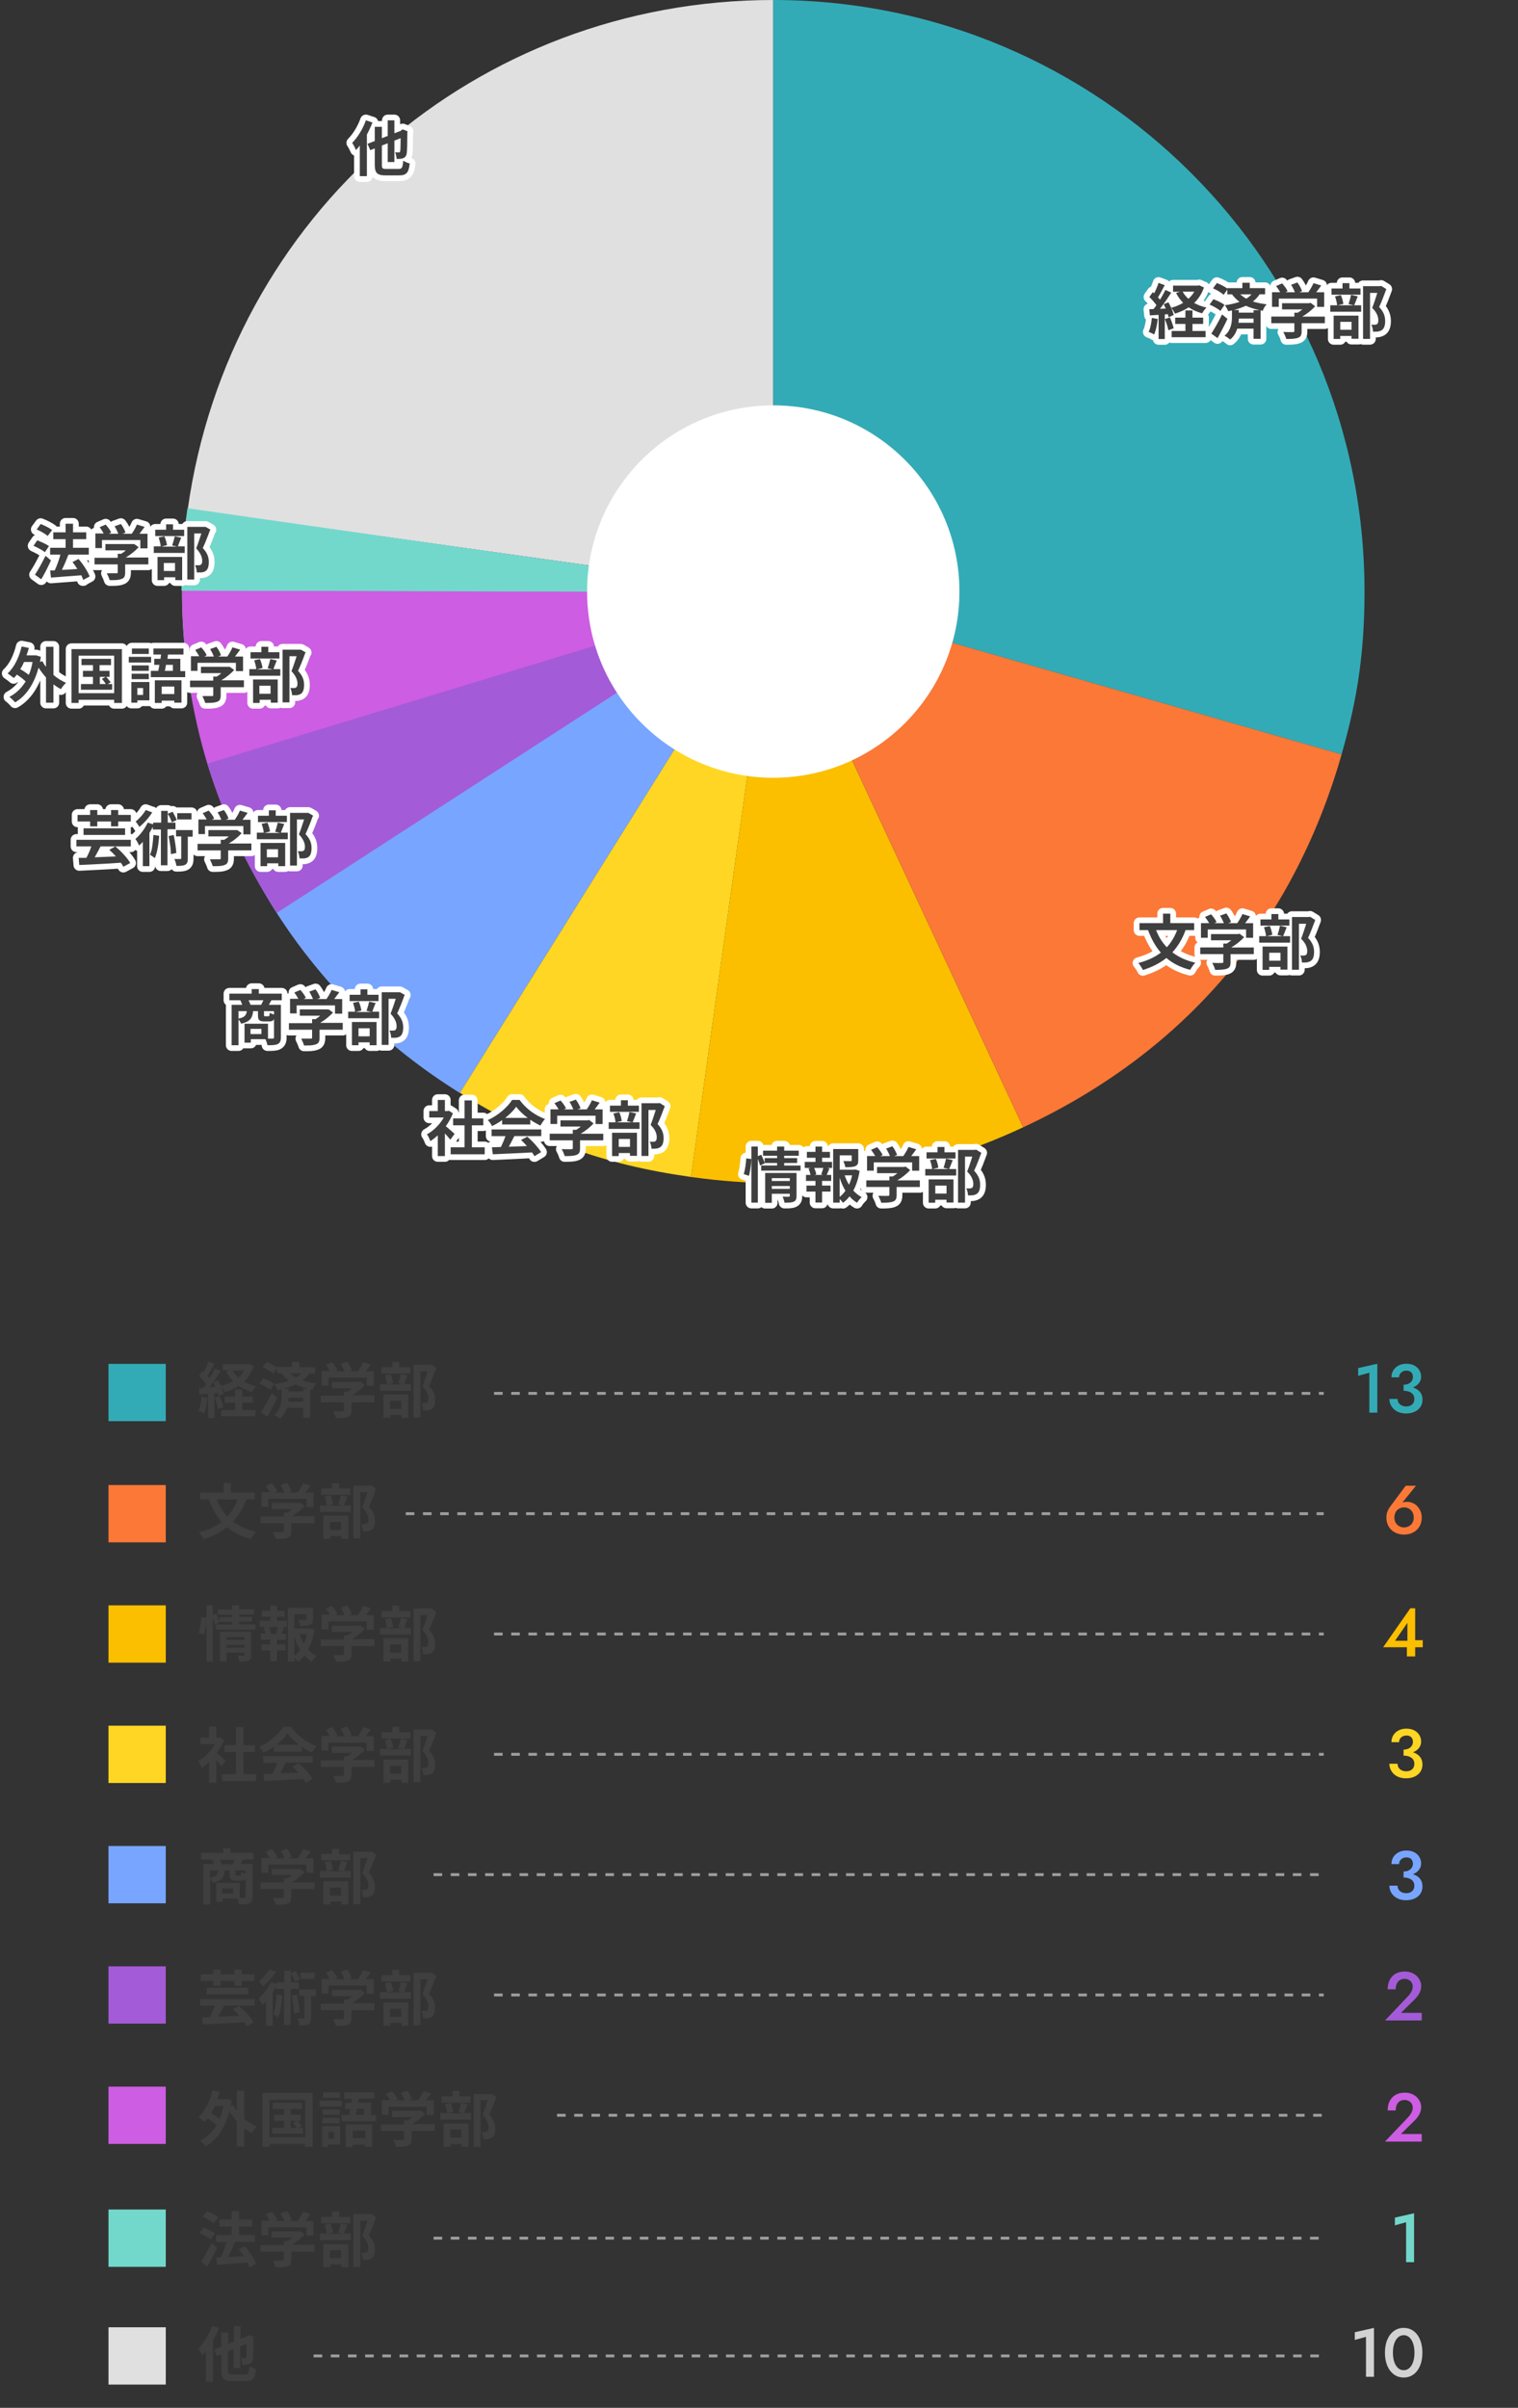 <?xml version="1.0" encoding="UTF-8"?><svg id="_レイヤー_2" xmlns="http://www.w3.org/2000/svg" viewBox="0 0 530 840.52"><rect x="0" y="0" width="530" height="840.52" fill="#333333" stroke="none"/><defs><style>.cls-1{fill:none;}.cls-2,.cls-3{fill:#3f3f3f;}.cls-4{fill:#e0e0e0;}.cls-5{fill:#33abb6;}.cls-6{fill:#d2d2d2;}.cls-7{fill:#78a5ff;}.cls-8{fill:#fb7837;}.cls-9{fill:#fff;}.cls-10{fill:#73d8cc;}.cls-11{fill:#ffd623;}.cls-12{fill:#cd5de2;}.cls-13{fill:#fbbf00;}.cls-14{fill:#9e9e9e;}.cls-3{stroke:#fff;stroke-linecap:round;stroke-linejoin:round;stroke-width:4px;}.cls-15{fill:#a45bd8;}</style></defs><g id="_レイヤー_1-2"><path class="cls-2" d="M72.49,488c-.2,2-.7,4.1-1.3,5.4-.4-.3-1.4-.7-1.9-.9.6-1.2.9-3.1,1.1-4.9,0,0,2.1.4,2.1.4ZM88.58,476.9c-.8,2.2-1.9,4-3.4,5.4,1.3.7,2.7,1.3,4.3,1.6-.5.5-1.2,1.4-1.5,2-1.8-.5-3.3-1.2-4.7-2.1-1.4.9-3,1.7-4.8,2.2-.3-.6-.8-1.5-1.3-2,.4.9.7,1.8.9,2.5l-1.8.8c-.1-.3-.1-.7-.3-1.1l-1.1.2v8.6h-2.2v-8.4l-3,.2-.2-2.2,1.5-.1c.3-.4.7-.9,1-1.3-.6-.9-1.6-2-2.5-2.9l1.2-1.7c.1.1.3.3.5.4.6-1.2,1.2-2.5,1.5-3.7l2.2.8c-.8,1.4-1.6,3-2.4,4.2.3.3.5.6.7.8.7-1.2,1.4-2.4,1.9-3.4l2,.9c-1.2,1.8-2.6,3.9-3.9,5.6l2-.1c-.2-.5-.5-1.1-.7-1.5l1.7-.7c.3.6.7,1.3,1,1.9,1.5-.4,2.9-1,4.2-1.7-1-1-1.8-2.1-2.5-3.4l1.3-.4h-2.4v-2.1h8.7l.4-.1,1.7.8h0ZM76.68,487.4c.5,1.2,1.1,2.7,1.3,3.8l-1.8.7c-.2-1-.7-2.7-1.2-3.9l1.7-.6ZM84.58,492.2h4.6v2.2h-11.9v-2.2h4.8v-2.5h-3.6v-2.2h3.6v-2.5h2.5v2.5h3.7v2.2h-3.7v2.5ZM81.18,478.4c.5.9,1.2,1.8,2,2.5.8-.7,1.5-1.6,2.1-2.5h-4.1Z"/><path class="cls-2" d="M94.39,485.2c-.8-.7-2.5-1.6-3.8-2.2l1.3-1.9c1.3.5,3,1.3,3.9,2l-1.4,2.1ZM96.79,487.9c-1,2.2-2.3,4.6-3.5,6.7l-2.2-1.6c1-1.6,2.6-4.2,3.8-6.7,0,0,1.9,1.6,1.9,1.6ZM107.99,479.4c-.6,1-1.4,1.8-2.4,2.5,1.5.5,3.1.8,4.8,1-.5.6-1.1,1.5-1.3,2.2l-.8-.1v9.9h-2.4v-3.5h-5.7c-.4,1.4-1.2,2.8-2.5,3.8-.4-.4-1.4-1.1-2-1.3,2.4-1.8,2.6-4.8,2.6-6.6v-2.3c-.4.1-.9.2-1.3.3-.2-.6-.8-1.6-1.2-2.1,1.8-.3,3.6-.6,5.1-1.2-.9-.7-1.8-1.6-2.6-2.6h-1.6v-1.7l-1.3,1.8c-.8-.7-2.4-1.7-3.7-2.3l1.4-1.8c1.2.5,2.8,1.3,3.6,1.9v-.1h5.3v-1.8h2.6v1.9h5.4v2.2h-2v-.1h0ZM108.08,484.9c-1.7-.4-3.4-.8-4.9-1.6-1.3.6-2.7,1.1-4.2,1.5h1.8v.9h5.1v-.9h2.2v.1ZM105.89,489.3v-1.4h-5.1c0,.4,0,.9-.1,1.4h5.2ZM101.29,479.4c.7.6,1.4,1.1,2.1,1.5.7-.4,1.3-.9,1.8-1.5h-3.9Z"/><path class="cls-2" d="M130.79,489.5h-8.1v2.8c0,1.3-.3,2-1.3,2.3-1,.4-2.3.4-4.1.4-.2-.7-.7-1.8-1-2.4,1.3.1,2.9.1,3.3,0,.4,0,.5-.1.5-.4v-2.7h-8.1v-2.3h8.1v-1.4h1.2c.5-.3,1.1-.7,1.6-1.2h-7v-2.2h9.4l.5-.1,1.6,1.2c-1.2,1.3-2.8,2.6-4.5,3.6h7.9v2.4h0ZM114.68,483.7h-2.4v-5.1h2.9c-.4-.7-.9-1.5-1.4-2.2l2.1-.9c.7.8,1.6,1.9,1.9,2.8l-.8.4h3.3c-.3-.8-.8-1.8-1.3-2.6l2.2-.8c.7.9,1.4,2.2,1.6,3l-1,.4h3.2c.7-1,1.4-2.2,1.8-3.2l2.7.8c-.6.8-1.2,1.6-1.8,2.4h2.8v5.1h-2.5v-2.9h-13.3v2.8h0Z"/><path class="cls-2" d="M142.29,480.1c-.5,1.2-.9,2.3-1.2,3.1h2.4v2.3h-10.8v-2.3h2.4c-.1-.8-.4-2.1-.7-3.1l2-.4c.4.9.8,2.2.9,3.1l-2,.5h5.6l-1.8-.4c.3-.9.7-2.2.9-3.2l2.3.4h0ZM143.29,479.5h-10.1v-2.2h3.8v-1.9h2.4v1.9h3.9v2.2h0ZM133.88,486.8h8.7v8.1h-2.4v-1h-3.9v1h-2.4v-8.1h0ZM136.18,489v2.8h3.9v-2.8h-3.9ZM152.29,477.6c-.7,2-1.7,4.5-2.5,6.2,1.8,1.9,2.1,3.5,2.1,4.9,0,1.5-.3,2.6-1.1,3.1-.4.3-.9.4-1.4.5s-1.1.1-1.7,0c0-.7-.2-1.7-.6-2.5.5,0,.9.1,1.2,0,.3,0,.6-.1.8-.2.4-.2.5-.7.5-1.4,0-1.1-.5-2.6-2.1-4.3.6-1.5,1.3-3.6,1.8-5.2h-2.5v16.1h-2.4v-18.4h5.9l.4-.1,1.6,1.3Z"/><path class="cls-2" d="M85.99,523.4c-1.1,3.1-2.7,5.6-4.6,7.7,2.2,1.7,4.8,2.9,8,3.6-.6.6-1.4,1.8-1.8,2.5-3.4-.9-6.1-2.3-8.3-4.1-2.3,1.8-5,3.2-8.2,4.2-.3-.7-1.1-1.8-1.6-2.4,3.1-.8,5.7-2,7.9-3.6-1.9-2.2-3.3-4.8-4.5-7.9h-3v-2.4h8.2v-3.3h2.5v3.3h8.3v2.4h-2.9ZM75.68,523.4c.9,2.3,2.1,4.3,3.7,6,1.5-1.6,2.7-3.6,3.6-6,0,0-7.3,0-7.3,0Z"/><path class="cls-2" d="M109.79,531.7h-8.1v2.8c0,1.3-.3,2-1.3,2.3-1,.4-2.3.4-4.1.4-.2-.7-.7-1.8-1-2.4,1.3.1,2.9.1,3.3,0,.4,0,.5-.1.5-.4v-2.7h-8.1v-2.3h8.1v-1.4h1.2c.5-.3,1.1-.7,1.6-1.2h-7v-2.2h9.4l.5-.1,1.6,1.2c-1.2,1.3-2.8,2.6-4.5,3.6h7.9v2.4h0ZM93.68,526h-2.4v-5.1h2.9c-.4-.7-.9-1.5-1.4-2.2l2.1-.9c.7.8,1.6,1.9,1.9,2.8l-.8.4h3.3c-.3-.8-.8-1.8-1.3-2.6l2.2-.8c.7.9,1.4,2.2,1.6,3l-1,.4h3.2c.7-1,1.4-2.2,1.8-3.2l2.7.8c-.6.8-1.2,1.6-1.8,2.4h2.8v5.1h-2.5v-2.9h-13.3v2.8h0Z"/><path class="cls-2" d="M121.29,522.4c-.5,1.2-.9,2.3-1.2,3.1h2.4v2.3h-10.8v-2.3h2.4c-.1-.8-.4-2.1-.7-3.1l2-.4c.4.9.8,2.2.9,3.1l-2,.5h5.6l-1.8-.4c.3-.9.7-2.2.9-3.2l2.3.4h0ZM122.29,521.8h-10.1v-2.2h3.8v-1.9h2.4v1.9h3.9s0,2.2,0,2.2ZM112.89,529.1h8.7v8.1h-2.4v-1h-3.9v1h-2.4s0-8.1,0-8.1ZM115.18,531.3v2.8h3.9v-2.8h-3.9ZM131.29,519.8c-.7,2-1.7,4.5-2.5,6.2,1.8,1.9,2.1,3.5,2.1,4.9,0,1.5-.3,2.6-1.1,3.1-.4.3-.9.4-1.4.5s-1.1.1-1.7,0c0-.7-.2-1.7-.6-2.5.5,0,.9.1,1.2,0,.3,0,.6-.1.8-.2.4-.2.5-.7.5-1.4,0-1.1-.5-2.6-2.1-4.3.6-1.5,1.3-3.6,1.8-5.2h-2.5v16.1h-2.4v-18.4h5.9l.4-.1,1.6,1.3h0Z"/><path class="cls-14" d="M462.18,486.9h-1.7v-1h1.7v1ZM457.48,486.9h-3v-1h3v1ZM451.48,486.9h-3v-1h3v1ZM445.48,486.9h-3v-1h3v1ZM439.48,486.9h-3v-1h3v1ZM433.48,486.9h-3v-1h3v1ZM427.48,486.9h-3v-1h3v1ZM421.48,486.9h-3v-1h3v1ZM415.48,486.9h-3v-1h3v1ZM409.48,486.9h-3v-1h3v1ZM403.48,486.9h-3v-1h3v1ZM397.48,486.9h-3v-1h3v1ZM391.48,486.9h-3v-1h3v1ZM385.48,486.9h-3v-1h3v1ZM379.48,486.9h-3v-1h3v1ZM373.48,486.9h-3v-1h3v1ZM367.48,486.9h-3v-1h3v1ZM361.48,486.9h-3v-1h3v1ZM355.48,486.9h-3v-1h3v1ZM349.48,486.9h-3v-1h3v1ZM343.48,486.9h-3v-1h3v1ZM337.48,486.9h-3v-1h3v1ZM331.48,486.9h-3v-1h3v1ZM325.48,486.9h-3v-1h3v1ZM319.48,486.9h-3v-1h3v1ZM313.48,486.9h-3v-1h3v1ZM307.48,486.9h-3v-1h3v1ZM301.48,486.9h-3v-1h3v1ZM295.48,486.9h-3v-1h3v1ZM289.48,486.9h-3v-1h3v1ZM283.48,486.9h-3v-1h3v1ZM277.48,486.9h-3v-1h3v1ZM271.48,486.9h-3v-1h3v1ZM265.48,486.9h-3v-1h3v1ZM259.48,486.9h-3v-1h3v1ZM253.49,486.9h-3v-1h3v1ZM247.49,486.9h-3v-1h3v1ZM241.49,486.9h-3v-1h3v1ZM235.49,486.9h-3v-1h3v1ZM229.49,486.9h-3v-1h3v1ZM223.49,486.9h-3v-1h3v1ZM217.49,486.9h-3v-1h3v1ZM211.49,486.9h-3v-1h3v1ZM205.49,486.9h-3v-1h3v1ZM199.49,486.9h-3v-1h3v1ZM193.49,486.9h-3v-1h3v1ZM187.49,486.9h-3v-1h3v1ZM181.49,486.9h-3v-1h3v1ZM175.49,486.9h-3v-1h3v1Z"/><path class="cls-14" d="M462.18,528.9h-2.5v-1h2.5v1ZM456.68,528.9h-3v-1h3v1ZM450.68,528.9h-3v-1h3v1ZM444.68,528.9h-3v-1h3v1ZM438.68,528.9h-3v-1h3v1ZM432.68,528.9h-3v-1h3v1ZM426.68,528.9h-3v-1h3v1ZM420.68,528.9h-3v-1h3v1ZM414.68,528.9h-3v-1h3v1ZM408.68,528.9h-3v-1h3v1ZM402.68,528.9h-3v-1h3v1ZM396.68,528.9h-3v-1h3v1ZM390.68,528.9h-3v-1h3v1ZM384.68,528.9h-3v-1h3v1ZM378.68,528.9h-3v-1h3v1ZM372.68,528.9h-3v-1h3v1ZM366.68,528.9h-3v-1h3v1ZM360.68,528.9h-3v-1h3v1ZM354.68,528.9h-3v-1h3v1ZM348.68,528.9h-3v-1h3v1ZM342.68,528.9h-3v-1h3v1ZM336.68,528.9h-3v-1h3v1ZM330.68,528.9h-3v-1h3v1ZM324.68,528.9h-3v-1h3v1ZM318.68,528.9h-3v-1h3v1ZM312.68,528.9h-3v-1h3v1ZM306.68,528.9h-3v-1h3v1ZM300.68,528.9h-3v-1h3v1ZM294.68,528.9h-3v-1h3v1ZM288.68,528.9h-3v-1h3v1ZM282.68,528.9h-3v-1h3v1ZM276.68,528.9h-3v-1h3v1ZM270.68,528.9h-3v-1h3v1ZM264.68,528.9h-3v-1h3v1ZM258.68,528.9h-3v-1h3v1ZM252.68,528.9h-3v-1h3v1ZM246.68,528.9h-3v-1h3v1ZM240.68,528.9h-3v-1h3v1ZM234.68,528.9h-3v-1h3v1ZM228.68,528.9h-3v-1h3v1ZM222.68,528.9h-3v-1h3v1ZM216.68,528.9h-3v-1h3v1ZM210.68,528.9h-3v-1h3v1ZM204.68,528.9h-3v-1h3v1ZM198.68,528.9h-3v-1h3v1ZM192.68,528.9h-3v-1h3v1ZM186.68,528.9h-3v-1h3v1ZM180.68,528.9h-3v-1h3v1ZM174.68,528.9h-3v-1h3v1ZM168.68,528.9h-3v-1h3v1ZM162.68,528.9h-3v-1h3v1ZM156.68,528.9h-3v-1h3v1ZM150.68,528.9h-3v-1h3v1ZM144.68,528.9h-3v-1h3v1Z"/><rect class="cls-5" x="37.88" y="476.1" width="20" height="20"/><rect class="cls-8" x="37.88" y="518.4" width="20" height="20"/><path class="cls-2" d="M76.39,812.7c-.5,1.4-1.2,2.9-2,4.2v14.5h-2.5v-10.7c-.4.6-.9,1.1-1.3,1.6-.2-.6-.9-1.9-1.3-2.5,1.9-1.9,3.7-4.9,4.8-7.9l2.3.8h0ZM85.49,828.9c1.2,0,1.4-.5,1.6-2.9.6.4,1.6.8,2.3,1-.3,3.1-1.1,4.2-3.7,4.2h-4.6c-3,0-3.8-.8-3.8-3.7v-5.7l-1.6.6-1-2.2,2.5-1v-5h2.5v4l2-.8v-5.4h2.3v4.5l2.1-.8.3-.3.5-.3,1.7.7-.1.4c0,3.7-.1,6.2-.2,7.1-.1,1-.5,1.6-1.2,1.9-.7.3-1.6.3-2.4.3,0-.7-.3-1.7-.5-2.3h1.3c.3,0,.4-.1.5-.5s.1-1.8.1-4.5l-2.2.9v7.5h-2.3v-6.6l-2,.8v6.7c0,1.3.2,1.4,1.6,1.4h4.3,0Z"/><path class="cls-14" d="M460.48,822.9h-3v-1h3v1ZM454.48,822.9h-3v-1h3v1ZM448.48,822.9h-3v-1h3v1ZM442.48,822.9h-3v-1h3v1ZM436.48,822.9h-3v-1h3v1ZM430.48,822.9h-3v-1h3v1ZM424.48,822.9h-3v-1h3v1ZM418.48,822.9h-3v-1h3v1ZM412.48,822.9h-3v-1h3v1ZM406.48,822.9h-3v-1h3v1ZM400.48,822.9h-3v-1h3v1ZM394.48,822.9h-3v-1h3v1ZM388.48,822.9h-3v-1h3v1ZM382.48,822.9h-3v-1h3v1ZM376.48,822.9h-3v-1h3v1ZM370.48,822.9h-3v-1h3v1ZM364.48,822.9h-3v-1h3v1ZM358.48,822.9h-3v-1h3v1ZM352.48,822.9h-3v-1h3v1ZM346.48,822.9h-3v-1h3v1ZM340.48,822.9h-3v-1h3v1ZM334.48,822.9h-3v-1h3v1ZM328.48,822.9h-3v-1h3v1ZM322.48,822.9h-3v-1h3v1ZM316.48,822.9h-3v-1h3v1ZM310.48,822.9h-3v-1h3v1ZM304.48,822.9h-3v-1h3v1ZM298.48,822.9h-3v-1h3v1ZM292.48,822.9h-3v-1h3v1ZM286.48,822.9h-3v-1h3v1ZM280.48,822.9h-3v-1h3v1ZM274.48,822.9h-3v-1h3v1ZM268.48,822.9h-3v-1h3v1ZM262.48,822.9h-3v-1h3v1ZM256.48,822.9h-3v-1h3v1ZM250.49,822.9h-3v-1h3v1ZM244.49,822.9h-3v-1h3v1ZM238.49,822.9h-3v-1h3v1ZM232.49,822.9h-3v-1h3v1ZM226.49,822.9h-3v-1h3v1ZM220.49,822.9h-3v-1h3v1ZM214.49,822.9h-3v-1h3v1ZM208.49,822.9h-3v-1h3v1ZM202.49,822.9h-3v-1h3v1ZM196.49,822.9h-3v-1h3v1ZM190.49,822.9h-3v-1h3v1ZM184.49,822.9h-3v-1h3v1ZM178.49,822.9h-3v-1h3v1ZM172.49,822.9h-3v-1h3v1ZM166.49,822.9h-3v-1h3v1ZM160.49,822.9h-3v-1h3v1ZM154.49,822.9h-3v-1h3v1ZM148.49,822.9h-3v-1h3v1ZM142.49,822.9h-3v-1h3v1ZM136.49,822.9h-3v-1h3v1ZM130.49,822.9h-3v-1h3v1ZM124.49,822.9h-3v-1h3v1ZM118.49,822.9h-3v-1h3v1ZM112.49,822.9h-3v-1h3v1Z"/><rect class="cls-4" x="37.88" y="812.4" width="20" height="20"/><path class="cls-2" d="M69.39,570c.4-1.4.8-3.8.9-5.5l1.8.2c0,1.7-.4,4.2-.8,5.9l-1.9-.6h0ZM89.18,567.1v1.8h-13.8v-1.8h5.6v-.9h-4.3v.1l-1.6.8c-.1-.6-.4-1.5-.8-2.3v15.3h-2.2v-19.7h2.2v3.4l1.2-.5c.4.9.9,2.1,1.2,2.9v-1.7h4.3v-.8h-4.9v-1.8h4.9v-1.5h2.5v1.4h5.1v1.8h-5.1v.8h4.5v1.7h-4.5v.9h5.7v.1h0ZM87.79,577.6c0,1.1-.2,1.7-1,2-.7.4-1.8.4-3.2.4-.1-.6-.4-1.5-.7-2.1.9.1,1.8,0,2.1,0s.4-.1.4-.3v-.7h-6.3v3.1h-2.3v-10.4h10.9v8h.1ZM79.08,571.5v1h6.3v-1h-6.3ZM85.39,575.2v-1h-6.3v1h6.3Z"/><path class="cls-2" d="M96.68,565.8h3.5v2.1h-1.7l.8.2c-.4.8-.7,1.6-1,2.2h1.6v2.1h-3.2v1.6h3v2.1h-3v3.8h-2.3v-3.8h-3.1v-2.1h3.1v-1.6h-3.3v-2.1h1.6c-.1-.7-.4-1.6-.7-2.2l.8-.2h-2.1v-2.1h3.7v-1.4h-3v-2.1h3v-1.8h2.3v1.8h2.7v2.1h-2.7s0,1.4,0,1.4ZM96.39,570.2c.2-.6.5-1.5.7-2.2h-3.2c.4.8.7,1.7.7,2.2l-.7.2h3.1l-.6-.2ZM109.79,568.9c-.4,2.5-1.1,4.9-2.2,6.9.9.9,1.8,1.7,2.9,2.3-.5.5-1.3,1.3-1.6,2-1-.6-1.8-1.3-2.6-2.2-.7.9-1.4,1.6-2.3,2.2-.3-.4-.7-.9-1.2-1.3v1.2h-2.3v-18.7h8.8v3.9c0,1.1-.2,1.7-1,2s-1.9.4-3.5.4c-.1-.7-.4-1.5-.7-2.1h2.5c.3,0,.4-.1.4-.3v-1.7h-4.2v5h5.1l.4-.1,1.5.5h0ZM102.79,578c.8-.6,1.4-1.3,2-2.1-.8-1.3-1.5-2.9-2-4.5v6.6ZM104.58,570.5c.4,1.2.9,2.2,1.5,3.3.5-1,.9-2.1,1.1-3.3h-2.6Z"/><path class="cls-2" d="M130.79,574.6h-8.1v2.8c0,1.3-.3,2-1.3,2.3-1,.4-2.3.4-4.1.4-.2-.7-.7-1.8-1-2.4,1.3.1,2.9.1,3.3,0,.4,0,.5-.1.5-.4v-2.7h-8.1v-2.3h8.1v-1.4h1.2c.5-.3,1.1-.7,1.6-1.2h-7v-2.2h9.4l.5-.1,1.6,1.2c-1.2,1.3-2.8,2.6-4.5,3.6h7.9v2.4h0ZM114.68,568.8h-2.4v-5.1h2.9c-.4-.7-.9-1.5-1.4-2.2l2.1-.9c.7.8,1.6,1.9,1.9,2.8l-.8.4h3.3c-.3-.8-.8-1.8-1.3-2.6l2.2-.8c.7.9,1.4,2.2,1.6,3l-1,.4h3.2c.7-1,1.4-2.2,1.8-3.2l2.7.8c-.6.8-1.2,1.6-1.8,2.4h2.8v5.1h-2.5v-2.9h-13.3v2.8h0Z"/><path class="cls-2" d="M142.29,565.2c-.5,1.2-.9,2.3-1.2,3.1h2.4v2.3h-10.8v-2.3h2.4c-.1-.8-.4-2.1-.7-3.1l2-.4c.4.9.8,2.2.9,3.1l-2,.5h5.6l-1.8-.4c.3-.9.7-2.2.9-3.2l2.3.4h0ZM143.29,564.6h-10.1v-2.2h3.8v-1.9h2.4v1.9h3.9v2.2h0ZM133.88,571.9h8.7v8.1h-2.4v-1h-3.9v1h-2.4v-8.1h0ZM136.18,574.1v2.8h3.9v-2.8h-3.9ZM152.29,562.7c-.7,2-1.7,4.5-2.5,6.2,1.8,1.9,2.1,3.5,2.1,4.9,0,1.5-.3,2.6-1.1,3.1-.4.3-.9.4-1.4.5s-1.1.1-1.7,0c0-.7-.2-1.7-.6-2.5.5,0,.9.1,1.2,0,.3,0,.6-.1.8-.2.4-.2.5-.7.5-1.4,0-1.1-.5-2.6-2.1-4.3.6-1.5,1.3-3.6,1.8-5.2h-2.5v16.1h-2.4v-18.4h5.9l.4-.1,1.6,1.3h0Z"/><path class="cls-2" d="M77.39,616.6c-.4-.6-1.2-1.4-1.9-2.2v7.9h-2.5v-7.2c-.8.8-1.7,1.5-2.6,2-.2-.7-.8-1.9-1.2-2.4,2.3-1.2,4.5-3.4,5.9-5.9h-5.1v-2.2h3v-3.9h2.5v3.9h.9l.4-.1,1.4.9c-.6,1.6-1.5,3.1-2.5,4.5,1,.8,2.6,2.3,3.1,2.7,0,0-1.4,2-1.4,2ZM89.39,619.3v2.4h-11.9v-2.4h4.9v-7.7h-4v-2.4h4v-6.3h2.6v6.3h4v2.4h-4v7.7h4.4Z"/><path class="cls-2" d="M95.49,609.8c-1.1.8-2.3,1.5-3.5,2.1-.3-.6-.9-1.6-1.5-2.1,3.6-1.6,6.9-4.6,8.5-7h2.6c2.2,3.1,5.6,5.5,8.9,6.7-.6.7-1.2,1.6-1.6,2.3-1.2-.5-2.4-1.2-3.5-2v1.7h-9.8v-1.7h-.1ZM91.79,613h17.4v2.3h-9.4c-.6,1.2-1.3,2.5-1.9,3.7,2-.1,4.2-.1,6.3-.2-.7-.8-1.4-1.5-2.1-2.1l2.2-1.2c1.9,1.6,3.8,3.8,4.8,5.4l-2.3,1.4c-.2-.4-.5-.8-.8-1.3-4.9.3-10.1.5-13.7.7l-.3-2.4,3.2-.1c.6-1.2,1.2-2.6,1.6-3.8h-4.9v-2.4h-.1,0ZM104.39,609c-1.6-1.2-3.1-2.6-4-3.9-.9,1.3-2.2,2.6-3.8,3.9h7.8Z"/><path class="cls-2" d="M130.79,616.8h-8.1v2.8c0,1.3-.3,2-1.3,2.3-1,.4-2.3.4-4.1.4-.2-.7-.7-1.8-1-2.4,1.3.1,2.9.1,3.3,0,.4,0,.5-.1.5-.4v-2.7h-8.1v-2.3h8.1v-1.4h1.2c.5-.3,1.1-.7,1.6-1.2h-7v-2.2h9.4l.5-.1,1.6,1.2c-1.2,1.3-2.8,2.6-4.5,3.6h7.9v2.4h0ZM114.68,611.1h-2.4v-5.1h2.9c-.4-.7-.9-1.5-1.4-2.2l2.1-.9c.7.8,1.6,1.9,1.9,2.8l-.8.4h3.3c-.3-.8-.8-1.8-1.3-2.6l2.2-.8c.7.9,1.4,2.2,1.6,3l-1,.4h3.2c.7-1,1.4-2.2,1.8-3.2l2.7.8c-.6.8-1.2,1.6-1.8,2.4h2.8v5.1h-2.5v-2.9h-13.3v2.8h0Z"/><path class="cls-2" d="M142.29,607.4c-.5,1.2-.9,2.3-1.2,3.1h2.4v2.3h-10.8v-2.3h2.4c-.1-.8-.4-2.1-.7-3.1l2-.4c.4.9.8,2.2.9,3.1l-2,.5h5.6l-1.8-.4c.3-.9.7-2.2.9-3.2l2.3.4h0ZM143.29,606.9h-10.1v-2.2h3.8v-1.9h2.4v1.9h3.9v2.2h0ZM133.88,614.2h8.7v8.1h-2.4v-1h-3.9v1h-2.4v-8.1h0ZM136.18,616.4v2.8h3.9v-2.8h-3.9ZM152.29,604.9c-.7,2-1.7,4.5-2.5,6.2,1.8,1.9,2.1,3.5,2.1,4.9,0,1.5-.3,2.6-1.1,3.1-.4.3-.9.4-1.4.5s-1.1.1-1.7,0c0-.7-.2-1.7-.6-2.5.5,0,.9.1,1.2,0,.3,0,.6-.1.8-.2.4-.2.5-.7.5-1.4,0-1.1-.5-2.6-2.1-4.3.6-1.5,1.3-3.6,1.8-5.2h-2.5v16.1h-2.4v-18.4h5.9l.4-.1,1.6,1.3h0Z"/><path class="cls-14" d="M462.18,570.9h-1.7v-1h1.7v1ZM457.48,570.9h-3v-1h3v1ZM451.48,570.9h-3v-1h3v1ZM445.48,570.9h-3v-1h3v1ZM439.48,570.9h-3v-1h3v1ZM433.48,570.9h-3v-1h3v1ZM427.48,570.9h-3v-1h3v1ZM421.48,570.9h-3v-1h3v1ZM415.48,570.9h-3v-1h3v1ZM409.48,570.9h-3v-1h3v1ZM403.48,570.9h-3v-1h3v1ZM397.48,570.9h-3v-1h3v1ZM391.48,570.9h-3v-1h3v1ZM385.48,570.9h-3v-1h3v1ZM379.48,570.9h-3v-1h3v1ZM373.48,570.9h-3v-1h3v1ZM367.48,570.9h-3v-1h3v1ZM361.48,570.9h-3v-1h3v1ZM355.48,570.9h-3v-1h3v1ZM349.48,570.9h-3v-1h3v1ZM343.48,570.9h-3v-1h3v1ZM337.48,570.9h-3v-1h3v1ZM331.48,570.9h-3v-1h3v1ZM325.48,570.9h-3v-1h3v1ZM319.48,570.9h-3v-1h3v1ZM313.48,570.9h-3v-1h3v1ZM307.48,570.9h-3v-1h3v1ZM301.48,570.9h-3v-1h3v1ZM295.48,570.9h-3v-1h3v1ZM289.48,570.9h-3v-1h3v1ZM283.48,570.9h-3v-1h3v1ZM277.48,570.9h-3v-1h3v1ZM271.48,570.9h-3v-1h3v1ZM265.48,570.9h-3v-1h3v1ZM259.48,570.9h-3v-1h3v1ZM253.49,570.9h-3v-1h3v1ZM247.49,570.9h-3v-1h3v1ZM241.49,570.9h-3v-1h3v1ZM235.49,570.9h-3v-1h3v1ZM229.49,570.9h-3v-1h3v1ZM223.49,570.9h-3v-1h3v1ZM217.49,570.9h-3v-1h3v1ZM211.49,570.9h-3v-1h3v1ZM205.49,570.9h-3v-1h3v1ZM199.49,570.9h-3v-1h3v1ZM193.49,570.9h-3v-1h3v1ZM187.49,570.9h-3v-1h3v1ZM181.49,570.9h-3v-1h3v1ZM175.49,570.9h-3v-1h3v1Z"/><path class="cls-14" d="M462.18,612.9h-1.7v-1h1.7v1ZM457.48,612.9h-3v-1h3v1ZM451.48,612.9h-3v-1h3v1ZM445.48,612.9h-3v-1h3v1ZM439.48,612.9h-3v-1h3v1ZM433.48,612.9h-3v-1h3v1ZM427.48,612.9h-3v-1h3v1ZM421.48,612.9h-3v-1h3v1ZM415.48,612.9h-3v-1h3v1ZM409.48,612.9h-3v-1h3v1ZM403.48,612.9h-3v-1h3v1ZM397.48,612.9h-3v-1h3v1ZM391.48,612.9h-3v-1h3v1ZM385.48,612.9h-3v-1h3v1ZM379.48,612.9h-3v-1h3v1ZM373.48,612.9h-3v-1h3v1ZM367.48,612.9h-3v-1h3v1ZM361.48,612.9h-3v-1h3v1ZM355.48,612.9h-3v-1h3v1ZM349.48,612.9h-3v-1h3v1ZM343.48,612.9h-3v-1h3v1ZM337.48,612.9h-3v-1h3v1ZM331.48,612.9h-3v-1h3v1ZM325.48,612.9h-3v-1h3v1ZM319.48,612.9h-3v-1h3v1ZM313.48,612.9h-3v-1h3v1ZM307.48,612.9h-3v-1h3v1ZM301.48,612.9h-3v-1h3v1ZM295.48,612.9h-3v-1h3v1ZM289.48,612.9h-3v-1h3v1ZM283.48,612.9h-3v-1h3v1ZM277.48,612.9h-3v-1h3v1ZM271.48,612.9h-3v-1h3v1ZM265.48,612.9h-3v-1h3v1ZM259.48,612.9h-3v-1h3v1ZM253.49,612.9h-3v-1h3v1ZM247.49,612.9h-3v-1h3v1ZM241.49,612.9h-3v-1h3v1ZM235.49,612.9h-3v-1h3v1ZM229.49,612.9h-3v-1h3v1ZM223.49,612.9h-3v-1h3v1ZM217.49,612.9h-3v-1h3v1ZM211.49,612.9h-3v-1h3v1ZM205.49,612.9h-3v-1h3v1ZM199.49,612.9h-3v-1h3v1ZM193.49,612.9h-3v-1h3v1ZM187.49,612.9h-3v-1h3v1ZM181.49,612.9h-3v-1h3v1ZM175.49,612.9h-3v-1h3v1Z"/><rect class="cls-13" x="37.88" y="560.4" width="20" height="20"/><rect class="cls-11" x="37.88" y="602.4" width="20" height="20"/><path class="cls-5" d="M474.18,477.57l6.7-1.51v17.06h-2.78v-13.94l-3.91,1.08v-2.69h0Z"/><path class="cls-5" d="M488.48,493.01c-.71-.26-1.32-.63-1.82-1.1s-.89-1.02-1.16-1.63c-.27-.61-.41-1.27-.41-1.95h2.86c0,.53.13.99.4,1.39.26.4.62.71,1.08.92s.96.32,1.52.32,1.08-.1,1.51-.31c.43-.21.76-.51,1-.9.23-.39.35-.87.35-1.43,0-.45-.09-.85-.26-1.2-.18-.35-.43-.65-.76-.89-.33-.24-.72-.42-1.18-.55-.46-.13-.97-.19-1.55-.19v-1.61c.93,0,1.79.09,2.59.26.8.18,1.5.46,2.1.84.6.39,1.07.88,1.4,1.48.34.6.51,1.32.51,2.15,0,.96-.24,1.8-.72,2.52-.48.72-1.15,1.28-2.02,1.68-.86.4-1.87.6-3.02.6-.9,0-1.7-.13-2.41-.4h0ZM490.05,483.38c.51,0,.97-.07,1.37-.2.4-.14.74-.33,1.02-.58s.5-.53.65-.85.23-.66.23-1.01c0-.45-.08-.84-.25-1.19s-.42-.61-.76-.8-.76-.29-1.27-.29c-.72,0-1.33.22-1.82.66-.5.44-.74,1-.74,1.67h-2.66c0-.93.22-1.74.66-2.45.44-.7,1.05-1.26,1.84-1.67s1.69-.61,2.71-.61c1.09,0,2.02.21,2.78.62s1.36.96,1.76,1.64c.41.68.61,1.44.61,2.27s-.26,1.6-.79,2.26c-.53.66-1.25,1.16-2.17,1.51-.92.35-1.97.53-3.16.53v-1.51h0Z"/><path class="cls-8" d="M494.39,518.62l-5.33,6.6-.41.07c.37-.42.76-.69,1.18-.83.42-.14.91-.2,1.49-.2.66,0,1.29.13,1.9.4.61.26,1.15.64,1.62,1.13.47.49.85,1.07,1.13,1.74.28.67.42,1.41.42,2.21,0,1.23-.28,2.3-.83,3.19-.55.9-1.29,1.58-2.22,2.05s-1.97.71-3.12.71-2.19-.24-3.12-.71c-.93-.47-1.67-1.16-2.22-2.05-.55-.9-.83-1.96-.83-3.19,0-.78.13-1.51.4-2.17s.6-1.26,1.02-1.79l5.33-7.15h3.6,0ZM487.28,531.53c.3.51.7.92,1.21,1.21s1.09.44,1.73.44,1.22-.15,1.73-.44.92-.7,1.21-1.21c.3-.51.44-1.11.44-1.8s-.15-1.3-.44-1.84-.7-.95-1.21-1.25-1.09-.44-1.73-.44-1.22.15-1.73.44-.92.71-1.21,1.25-.44,1.15-.44,1.84.15,1.29.44,1.8Z"/><path class="cls-6" d="M473.01,814.13l6.7-1.51v17.06h-2.78v-13.94l-3.91,1.08v-2.69h0Z"/><path class="cls-6" d="M484.37,816.72c.55-1.3,1.32-2.3,2.3-3.02s2.12-1.08,3.42-1.08,2.46.36,3.43,1.08c.98.72,1.74,1.73,2.28,3.02s.82,2.82.82,4.56-.27,3.26-.82,4.56c-.54,1.3-1.3,2.3-2.28,3.02-.98.72-2.12,1.08-3.43,1.08s-2.44-.36-3.42-1.08-1.75-1.73-2.3-3.02c-.55-1.3-.83-2.82-.83-4.56s.27-3.26.83-4.56ZM486.59,823.75c.18.75.43,1.4.76,1.94s.72.96,1.19,1.26c.46.3.98.44,1.56.44s1.09-.15,1.55-.44c.46-.3.85-.72,1.18-1.26s.58-1.19.76-1.94c.18-.75.26-1.58.26-2.47s-.09-1.72-.26-2.47c-.18-.75-.43-1.4-.76-1.94s-.72-.96-1.18-1.26-.97-.44-1.55-.44-1.1.15-1.56.44c-.46.3-.86.72-1.19,1.26s-.58,1.19-.76,1.94c-.18.75-.26,1.58-.26,2.47s.09,1.72.26,2.47Z"/><path class="cls-13" d="M492.4,561.42h1.7v16.8h-2.9v-4.22l.19-.26v-7.25l-4.32,6.26h5.83l.41-.19h3.43v2.45h-13.82l9.48-13.58Z"/><path class="cls-11" d="M488.48,620.38c-.71-.26-1.32-.63-1.82-1.1s-.89-1.02-1.16-1.63c-.27-.61-.41-1.27-.41-1.96h2.86c0,.53.13.99.4,1.39.27.4.62.71,1.08.92s.96.32,1.52.32,1.08-.1,1.51-.31c.43-.21.76-.51,1-.9.23-.39.35-.87.35-1.43,0-.45-.09-.85-.27-1.2s-.43-.65-.76-.89c-.33-.24-.72-.42-1.18-.55-.46-.13-.97-.19-1.55-.19v-1.61c.93,0,1.79.09,2.59.26.8.18,1.5.46,2.1.84.6.39,1.07.88,1.4,1.48s.5,1.32.5,2.15c0,.96-.24,1.8-.72,2.52s-1.15,1.28-2.02,1.68c-.86.4-1.87.6-3.02.6-.9,0-1.7-.13-2.41-.4h0ZM490.05,610.75c.51,0,.97-.07,1.37-.2.4-.14.74-.33,1.02-.58.28-.25.5-.53.65-.85.15-.32.23-.66.23-1.01,0-.45-.08-.84-.25-1.19s-.42-.61-.76-.8-.76-.29-1.27-.29c-.72,0-1.33.22-1.82.66-.5.44-.74,1-.74,1.67h-2.66c0-.93.22-1.74.66-2.45.44-.7,1.05-1.26,1.84-1.67.78-.41,1.69-.61,2.71-.61,1.09,0,2.02.21,2.78.62s1.36.96,1.76,1.65c.41.68.61,1.44.61,2.27s-.27,1.6-.79,2.26c-.53.66-1.25,1.16-2.17,1.51-.92.35-1.97.53-3.15.53v-1.51h0Z"/><path class="cls-2" d="M73.58,781.7c-.8-.7-2.6-1.6-3.9-2.2l1.3-1.9c1.3.5,3.1,1.3,4.1,2l-1.5,2.1h0ZM75.79,784.6c-1,2.2-2.2,4.6-3.4,6.6l-2.2-1.6c1-1.6,2.5-4.2,3.7-6.6l1.9,1.6ZM74.68,776.1c-.8-.7-2.5-1.7-3.9-2.3l1.4-1.9c1.3.5,3.1,1.4,4,2.1l-1.5,2.1h0ZM87.08,791.5c-.2-.5-.4-1.1-.7-1.7-3.8.3-7.8.6-10.6.8l-.3-2.5,1.6-.1c.8-1.6,1.5-3.7,2-5.4h-3.6v-2.4h5.4v-3h-4.3v-2.4h4.3v-3h2.6v3h4.6v2.4h-4.6v3h5.5v2.4h-7.1.1c-.7,1.8-1.5,3.7-2.3,5.3,1.7-.1,3.5-.2,5.4-.3-.5-.8-1.1-1.7-1.7-2.4l2.1-1.1c1.6,1.8,3.2,4.3,3.9,6.1l-2.3,1.3h0Z"/><path class="cls-2" d="M109.79,786h-8.1v2.8c0,1.3-.3,2-1.3,2.3-1,.4-2.3.4-4.1.4-.2-.7-.7-1.8-1-2.4,1.3.1,2.9.1,3.3,0,.4,0,.5-.1.5-.4v-2.7h-8.1v-2.3h8.1v-1.4h1.2c.5-.3,1.1-.7,1.6-1.2h-7v-2.2h9.4l.5-.1,1.6,1.2c-1.2,1.3-2.8,2.6-4.5,3.6h7.9v2.4h0ZM93.68,780.3h-2.4v-5.1h2.9c-.4-.7-.9-1.5-1.4-2.2l2.1-.9c.7.8,1.6,1.9,1.9,2.8l-.8.4h3.3c-.3-.8-.8-1.8-1.3-2.6l2.2-.8c.7.9,1.4,2.2,1.6,3l-1,.4h3.2c.7-1,1.4-2.2,1.8-3.2l2.7.8c-.6.8-1.2,1.6-1.8,2.4h2.8v5.1h-2.5v-2.9h-13.3v2.8h0Z"/><path class="cls-2" d="M121.29,776.6c-.5,1.2-.9,2.3-1.2,3.1h2.4v2.3h-10.8v-2.3h2.4c-.1-.8-.4-2.1-.7-3.1l2-.4c.4.9.8,2.2.9,3.1l-2,.5h5.6l-1.8-.4c.3-.9.7-2.2.9-3.2l2.3.4h0ZM122.29,776.1h-10.1v-2.2h3.8v-1.9h2.4v1.9h3.9s0,2.2,0,2.2ZM112.89,783.4h8.7v8.1h-2.4v-1h-3.9v1h-2.4s0-8.1,0-8.1ZM115.18,785.5v2.8h3.9v-2.8h-3.9ZM131.29,774.1c-.7,2-1.7,4.5-2.5,6.2,1.8,1.9,2.1,3.5,2.1,4.9,0,1.5-.3,2.6-1.1,3.1-.4.3-.9.4-1.4.5s-1.1.1-1.7,0c0-.7-.2-1.7-.6-2.5.5,0,.9.1,1.2,0,.3,0,.6-.1.8-.2.4-.2.5-.7.5-1.4,0-1.1-.5-2.6-2.1-4.3.6-1.5,1.3-3.6,1.8-5.2h-2.5v16.1h-2.4v-18.4h5.9l.4-.1,1.6,1.3h0Z"/><path class="cls-14" d="M460.39,781.8h-3v-1h3v1ZM454.39,781.8h-3v-1h3v1ZM448.39,781.8h-3v-1h3v1ZM442.39,781.8h-3v-1h3v1ZM436.39,781.8h-3v-1h3v1ZM430.39,781.8h-3v-1h3v1ZM424.39,781.8h-3v-1h3v1ZM418.39,781.8h-3v-1h3v1ZM412.39,781.8h-3v-1h3v1ZM406.39,781.8h-3v-1h3v1ZM400.39,781.8h-3v-1h3v1ZM394.39,781.8h-3v-1h3v1ZM388.39,781.8h-3v-1h3v1ZM382.39,781.8h-3v-1h3v1ZM376.39,781.8h-3v-1h3v1ZM370.39,781.8h-3v-1h3v1ZM364.39,781.8h-3v-1h3v1ZM358.39,781.8h-3v-1h3v1ZM352.39,781.8h-3v-1h3v1ZM346.39,781.8h-3v-1h3v1ZM340.39,781.8h-3v-1h3v1ZM334.39,781.8h-3v-1h3v1ZM328.39,781.8h-3v-1h3v1ZM322.39,781.8h-3v-1h3v1ZM316.39,781.8h-3v-1h3v1ZM310.39,781.8h-3v-1h3v1ZM304.39,781.8h-3v-1h3v1ZM298.39,781.8h-3v-1h3v1ZM292.39,781.8h-3v-1h3v1ZM286.39,781.8h-3v-1h3v1ZM280.39,781.8h-3v-1h3v1ZM274.39,781.8h-3v-1h3v1ZM268.39,781.8h-3v-1h3v1ZM262.39,781.8h-3v-1h3v1ZM256.39,781.8h-3v-1h3v1ZM250.38,781.8h-3v-1h3v1ZM244.38,781.8h-3v-1h3v1ZM238.38,781.8h-3v-1h3v1ZM232.38,781.8h-3v-1h3v1ZM226.38,781.8h-3v-1h3v1ZM220.38,781.8h-3v-1h3v1ZM214.38,781.8h-3v-1h3v1ZM208.38,781.8h-3v-1h3v1ZM202.38,781.8h-3v-1h3v1ZM196.38,781.8h-3v-1h3v1ZM190.38,781.8h-3v-1h3v1ZM184.38,781.8h-3v-1h3v1ZM178.38,781.8h-3v-1h3v1ZM172.38,781.8h-3v-1h3v1ZM166.38,781.8h-3v-1h3v1ZM160.38,781.8h-3v-1h3v1ZM154.38,781.8h-3v-1h3v1Z"/><rect class="cls-10" x="37.88" y="771.3" width="20" height="20"/><path class="cls-10" d="M487.01,774.12l6.7-1.51v17.06h-2.78v-13.94l-3.91,1.08v-2.69h0Z"/><path class="cls-2" d="M84.89,649.1c-.3.6-.7,1.2-.9,1.6h4.2v11.4c0,1.2-.3,1.9-1.1,2.3-.8.4-2,.4-3.6.4-.1-.6-.4-1.5-.7-2.1h-5.1v1.2h-2.2v-6.6h8.2v5.2h1.6c.4,0,.5-.1.5-.4v-6.4c-.3.6-.8.8-1.7.8h-1.7c-1.9,0-2.2-.6-2.2-2.3v-1.3h-1.7c-.2,2.3-1,3.7-4.2,4.4-.1-.4-.5-1-.9-1.5v9h-2.4v-14.1h3.7c-.2-.5-.4-1.2-.7-1.6h-3.8v-2.3h7.8v-1.6h2.5v1.6h8v2.3h-3.6ZM73.29,655.5c2.2-.4,2.7-1.2,2.9-2.6h-2.9v2.6ZM81.18,650.8c.3-.5.5-1.1.8-1.6h-5.2c.3.5.5,1.2.7,1.6h3.7ZM81.39,659.2h-3.8v1.8h3.8v-1.8ZM85.68,652.9h-3.5v1.3c0,.4.1.5.4.5h1.1c.4,0,.4-.1.5-1.2.3.2.9.4,1.5.6v-1.2h0Z"/><path class="cls-2" d="M109.79,659.4h-8.1v2.8c0,1.3-.3,2-1.3,2.3-1,.4-2.3.4-4.1.4-.2-.7-.7-1.8-1-2.4,1.3.1,2.9.1,3.3,0,.4,0,.5-.1.5-.4v-2.7h-8.1v-2.3h8.1v-1.4h1.2c.5-.3,1.1-.7,1.6-1.2h-7v-2.1h9.4l.5-.1,1.6,1.2c-1.2,1.3-2.8,2.6-4.5,3.6h7.9v2.3h0ZM93.68,653.7h-2.4v-5.1h2.9c-.4-.7-.9-1.5-1.4-2.2l2.1-.9c.7.8,1.6,1.9,1.9,2.8l-.8.4h3.3c-.3-.8-.8-1.8-1.3-2.6l2.2-.8c.7.9,1.4,2.2,1.6,3l-1,.4h3.2c.7-1,1.4-2.2,1.8-3.2l2.7.8c-.6.8-1.2,1.6-1.8,2.4h2.8v5.1h-2.5v-2.9h-13.3v2.8h0Z"/><path class="cls-2" d="M121.29,650c-.5,1.2-.9,2.3-1.2,3.1h2.4v2.3h-10.8v-2.3h2.4c-.1-.8-.4-2.1-.7-3.1l2-.4c.4.9.8,2.2.9,3.1l-2,.5h5.6l-1.8-.4c.3-.9.7-2.2.9-3.2l2.3.4h0ZM122.29,649.4h-10.1v-2.2h3.8v-1.8h2.4v1.9h3.9s0,2.1,0,2.1ZM112.89,656.7h8.7v8.1h-2.4v-1h-3.9v1h-2.4s0-8.1,0-8.1ZM115.18,658.9v2.8h3.9v-2.8h-3.9ZM131.29,647.5c-.7,2-1.7,4.5-2.5,6.2,1.8,1.9,2.1,3.5,2.1,4.9,0,1.5-.3,2.6-1.1,3.1-.4.3-.9.4-1.4.5s-1.1.1-1.7,0c0-.7-.2-1.7-.6-2.5.5,0,.9.1,1.2,0,.3,0,.6-.1.8-.2.4-.2.5-.7.5-1.4,0-1.1-.5-2.6-2.1-4.3.6-1.5,1.3-3.6,1.8-5.2h-2.5v16.1h-2.4v-18.3h5.9l.4-.1,1.6,1.2Z"/><path class="cls-2" d="M78.29,700.1c-.7,1.3-1.4,2.7-2.1,3.9,2.3-.1,4.9-.2,7.4-.3-.7-.8-1.5-1.6-2.3-2.3l2.1-1.2c2,1.7,4.2,4,5.2,5.8l-2.4,1.3c-.2-.4-.5-.9-.9-1.4-5.2.4-10.8.6-14.5.8l-.2-2.5c.8,0,1.7,0,2.7-.1.6-1.2,1.3-2.6,1.7-4h-5.1v-2.3h19v2.3h-10.6ZM74.49,691.5h-4.4v-2.3h4.4v-1.7h2.5v1.7h4.9v-1.7h2.5v1.7h4.4v2.3h-4.4v1.7h-2.5v-1.7h-4.9v1.7h-2.5v-1.7ZM72.18,693.9h14.5v2.3h-14.5v-2.3Z"/><path class="cls-2" d="M101.49,694.3v12.5h-2.3v-12.5h-2.8v-.9c-.4.7-.8,1.4-1.2,2.1v11.6h-2.3v-8.5c-.4.5-.9.9-1.3,1.3-.2-.5-.9-1.8-1.3-2.3,1.7-1.4,3.3-3.6,4.3-5.7l1.9.7v-.6h2.8v-4.1h2.3v4.1h2.7v2.3h-2.8,0ZM96.29,688.3c-1.1,1.8-2.9,3.8-4.5,5.1-.3-.5-.9-1.4-1.3-1.9,1.3-1,2.8-2.7,3.5-4l2.3.8h0ZM98.58,696.6c-.2,2.9-.7,5.8-1.5,7.7-.4-.3-1.2-.9-1.7-1.2.8-1.7,1-4.3,1.2-6.9l2,.4ZM102.99,691.7c-.3-.8-.8-2-1.4-2.9l1.7-.7c.5.9,1.2,2.1,1.4,2.9l-1.7.7ZM103.68,696.3c.4,2,.8,4.5.9,6.2l-1.9.4c-.1-1.7-.4-4.3-.8-6.3l1.8-.3h0ZM110.18,696.8h-1.6v7.6c0,1.2-.2,1.8-.9,2.2-.7.4-1.8.4-3.1.4-.1-.7-.4-1.7-.7-2.4h2c.3,0,.4-.1.4-.3v-7.6h-1.8v-2.2h5.8v2.3h-.1ZM109.89,690.8h-5v-2.2h5v2.2Z"/><path class="cls-2" d="M130.79,701.7h-8.1v2.8c0,1.3-.3,2-1.3,2.3-1,.4-2.3.4-4.1.4-.2-.7-.7-1.8-1-2.4,1.3.1,2.9.1,3.3,0,.4,0,.5-.1.5-.4v-2.7h-8.1v-2.3h8.1v-1.4h1.2c.5-.3,1.1-.7,1.6-1.2h-7v-2.2h9.4l.5-.1,1.6,1.2c-1.2,1.3-2.8,2.6-4.5,3.6h7.9v2.4h0ZM114.68,695.9h-2.4v-5.1h2.9c-.4-.7-.9-1.5-1.4-2.2l2.1-.9c.7.8,1.6,1.9,1.9,2.8l-.8.4h3.3c-.3-.8-.8-1.8-1.3-2.6l2.2-.8c.7.9,1.4,2.2,1.6,3l-1,.4h3.2c.7-1,1.4-2.2,1.8-3.2l2.7.8c-.6.8-1.2,1.6-1.8,2.4h2.8v5.1h-2.5v-2.9h-13.3v2.8h0Z"/><path class="cls-2" d="M142.29,692.3c-.5,1.2-.9,2.3-1.2,3.1h2.4v2.3h-10.8v-2.3h2.4c-.1-.8-.4-2.1-.7-3.1l2-.4c.4.9.8,2.2.9,3.1l-2,.5h5.6l-1.8-.4c.3-.9.7-2.2.9-3.2l2.3.4h0ZM143.29,691.7h-10.1v-2.2h3.8v-1.9h2.4v1.9h3.9v2.2h0ZM133.88,699h8.7v8.1h-2.4v-1h-3.9v1h-2.4v-8.1h0ZM136.18,701.2v2.8h3.9v-2.8h-3.9ZM152.29,689.8c-.7,2-1.7,4.5-2.5,6.2,1.8,1.9,2.1,3.5,2.1,4.9,0,1.5-.3,2.6-1.1,3.1-.4.3-.9.4-1.4.5s-1.1.1-1.7,0c0-.7-.2-1.7-.6-2.5.5,0,.9.1,1.2,0,.3,0,.6-.1.8-.2.4-.2.5-.7.5-1.4,0-1.1-.5-2.6-2.1-4.3.6-1.5,1.3-3.6,1.8-5.2h-2.5v16.1h-2.4v-18.4h5.9l.4-.1,1.6,1.3h0Z"/><path class="cls-2" d="M85.29,739.6c1.3,1.2,2.9,2.1,4.4,2.8-.6.5-1.4,1.5-1.8,2.2-.9-.5-1.7-1-2.6-1.7v6.4h-2.6v-8.8c-.9-1-1.8-2.2-2.6-3.4-1.6,5.9-4.5,10-8.2,12.1-.4-.5-1.4-1.5-2-1.9,2.3-1.2,4.2-3,5.7-5.4-.8-.8-2-1.7-3.1-2.4-.3.5-.7.9-1.1,1.2-.4-.4-1.5-1.2-2.1-1.6,2.3-2.1,4-5.6,4.9-9.4l2.5.5c-.2.9-.5,1.7-.8,2.6h3l.4-.1,1.6.6c-.1.6-.2,1.2-.3,1.8l.8-.3c.4.7.8,1.4,1.3,2v-7h2.6v9.8h0ZM74.99,735.2c-.4.9-.8,1.7-1.3,2.4,1,.6,2.2,1.4,3,2,.6-1.3,1-2.8,1.3-4.5h-3v.1Z"/><path class="cls-2" d="M109.18,730.6v18.8h-2.7v-1h-12.4v1h-2.5v-18.8h17.6ZM106.58,746.1v-13.1h-12.5v13.1h12.5ZM105.79,742.8v2h-10.8v-2h4.2v-2.5h-3.5v-2.1h3.5v-2h-4v-2.2h10.3v2.2h-4v2h3.5v2.1h-1.1c.6.6,1.2,1.4,1.6,1.9l-1.1.6h1.4ZM101.49,742.8h2.1c-.4-.6-.9-1.3-1.4-1.8l1.3-.7h-2v2.5Z"/><path class="cls-2" d="M119.39,735.3h-7.8v-2h7.8v2ZM118.79,748.6h-4.2v.8h-2.1v-7.2h6.3s0,6.4,0,6.4ZM118.68,738.2h-6v-1.8h6v1.8ZM112.58,739.3h6v1.9h-6v-1.9ZM118.68,732.3h-5.9v-1.9h5.9v1.9ZM114.68,744.2v2.4h2v-2.4h-2ZM131.29,738.3v2.2h-12v-2.2h2.6c.1-.7.3-1.4.4-2.1h-1.8v-2.1h2.2c.1-.5.1-1,.2-1.5h-2.7v-2.2h10.5v2.1h-5.4l-.2,1.5h4.5v4.3h1.7ZM120.79,741.6h9.2v7.8h-2.5v-.7h-4.4v.8h-2.4v-7.9h.1ZM123.18,743.8v2.6h4.4v-2.6h-4.4ZM124.68,736.1c-.1.8-.3,1.5-.4,2.1h2.8v-2.1h-2.4Z"/><path class="cls-2" d="M151.79,743.9h-8.1v2.8c0,1.3-.3,2-1.3,2.3-1,.4-2.3.4-4.1.4-.2-.7-.7-1.8-1-2.4,1.3.1,2.9.1,3.3,0,.4,0,.5-.1.5-.4v-2.7h-8.1v-2.3h8.1v-1.4h1.2c.5-.3,1.1-.7,1.6-1.2h-7v-2.2h9.4l.5-.1,1.6,1.2c-1.2,1.3-2.8,2.6-4.5,3.6h7.9v2.4h0ZM135.68,738.2h-2.4v-5.1h2.9c-.4-.7-.9-1.5-1.4-2.2l2.1-.9c.7.8,1.6,1.9,1.9,2.8l-.8.4h3.3c-.3-.8-.8-1.8-1.3-2.6l2.2-.8c.7.9,1.4,2.2,1.6,3l-1,.4h3.2c.7-1,1.4-2.2,1.8-3.2l2.7.8c-.6.8-1.2,1.6-1.8,2.4h2.8v5.1h-2.5v-2.9h-13.3v2.8Z"/><path class="cls-2" d="M163.29,734.5c-.5,1.2-.9,2.3-1.2,3.1h2.4v2.3h-10.8v-2.3h2.4c-.1-.8-.4-2.1-.7-3.1l2-.4c.4.9.8,2.2.9,3.1l-2,.5h5.6l-1.8-.4c.3-.9.7-2.2.9-3.2l2.3.4h0ZM164.29,734h-10.1v-2.2h3.8v-1.9h2.4v1.9h3.9v2.2h0ZM154.88,741.3h8.7v8.1h-2.4v-1h-3.9v1h-2.4v-8.1h0ZM157.18,743.4v2.8h3.9v-2.8h-3.9ZM173.29,732c-.7,2-1.7,4.5-2.5,6.2,1.8,1.9,2.1,3.5,2.1,4.9,0,1.5-.3,2.6-1.1,3.1-.4.3-.9.4-1.4.5s-1.1.1-1.7,0c0-.7-.2-1.7-.6-2.5.5,0,.9.1,1.2,0,.3,0,.6-.1.8-.2.4-.2.5-.7.5-1.4,0-1.1-.5-2.6-2.1-4.3.6-1.5,1.3-3.6,1.8-5.2h-2.5v16.3h-2.4v-18.4h5.9l.4-.1,1.6,1.1h0Z"/><path class="cls-14" d="M460.39,654.9h-3v-1h3v1ZM454.39,654.9h-3v-1h3v1ZM448.39,654.9h-3v-1h3v1ZM442.39,654.9h-3v-1h3v1ZM436.39,654.9h-3v-1h3v1ZM430.39,654.9h-3v-1h3v1ZM424.39,654.9h-3v-1h3v1ZM418.39,654.9h-3v-1h3v1ZM412.39,654.9h-3v-1h3v1ZM406.39,654.9h-3v-1h3v1ZM400.39,654.9h-3v-1h3v1ZM394.39,654.9h-3v-1h3v1ZM388.39,654.9h-3v-1h3v1ZM382.39,654.9h-3v-1h3v1ZM376.39,654.9h-3v-1h3v1ZM370.39,654.9h-3v-1h3v1ZM364.39,654.9h-3v-1h3v1ZM358.39,654.9h-3v-1h3v1ZM352.39,654.9h-3v-1h3v1ZM346.39,654.9h-3v-1h3v1ZM340.39,654.9h-3v-1h3v1ZM334.39,654.9h-3v-1h3v1ZM328.39,654.9h-3v-1h3v1ZM322.39,654.9h-3v-1h3v1ZM316.39,654.9h-3v-1h3v1ZM310.39,654.9h-3v-1h3v1ZM304.39,654.9h-3v-1h3v1ZM298.39,654.9h-3v-1h3v1ZM292.39,654.9h-3v-1h3v1ZM286.39,654.9h-3v-1h3v1ZM280.39,654.9h-3v-1h3v1ZM274.39,654.9h-3v-1h3v1ZM268.39,654.9h-3v-1h3v1ZM262.39,654.9h-3v-1h3v1ZM256.39,654.9h-3v-1h3v1ZM250.38,654.9h-3v-1h3v1ZM244.38,654.9h-3v-1h3v1ZM238.38,654.9h-3v-1h3v1ZM232.38,654.9h-3v-1h3v1ZM226.38,654.9h-3v-1h3v1ZM220.38,654.9h-3v-1h3v1ZM214.38,654.9h-3v-1h3v1ZM208.38,654.9h-3v-1h3v1ZM202.38,654.9h-3v-1h3v1ZM196.38,654.9h-3v-1h3v1ZM190.38,654.9h-3v-1h3v1ZM184.38,654.9h-3v-1h3v1ZM178.38,654.9h-3v-1h3v1ZM172.38,654.9h-3v-1h3v1ZM166.38,654.9h-3v-1h3v1ZM160.38,654.9h-3v-1h3v1ZM154.38,654.9h-3v-1h3v1Z"/><path class="cls-14" d="M462.18,696.9h-1.7v-1h1.7v1ZM457.48,696.9h-3v-1h3v1ZM451.48,696.9h-3v-1h3v1ZM445.48,696.9h-3v-1h3v1ZM439.48,696.9h-3v-1h3v1ZM433.48,696.9h-3v-1h3v1ZM427.48,696.9h-3v-1h3v1ZM421.48,696.9h-3v-1h3v1ZM415.48,696.9h-3v-1h3v1ZM409.48,696.9h-3v-1h3v1ZM403.48,696.9h-3v-1h3v1ZM397.48,696.9h-3v-1h3v1ZM391.48,696.9h-3v-1h3v1ZM385.48,696.9h-3v-1h3v1ZM379.48,696.9h-3v-1h3v1ZM373.48,696.9h-3v-1h3v1ZM367.48,696.9h-3v-1h3v1ZM361.48,696.9h-3v-1h3v1ZM355.48,696.9h-3v-1h3v1ZM349.48,696.9h-3v-1h3v1ZM343.48,696.9h-3v-1h3v1ZM337.48,696.9h-3v-1h3v1ZM331.48,696.9h-3v-1h3v1ZM325.48,696.9h-3v-1h3v1ZM319.48,696.9h-3v-1h3v1ZM313.48,696.9h-3v-1h3v1ZM307.48,696.9h-3v-1h3v1ZM301.48,696.9h-3v-1h3v1ZM295.48,696.9h-3v-1h3v1ZM289.48,696.9h-3v-1h3v1ZM283.48,696.9h-3v-1h3v1ZM277.48,696.9h-3v-1h3v1ZM271.48,696.9h-3v-1h3v1ZM265.48,696.9h-3v-1h3v1ZM259.48,696.9h-3v-1h3v1ZM253.49,696.9h-3v-1h3v1ZM247.49,696.9h-3v-1h3v1ZM241.49,696.9h-3v-1h3v1ZM235.49,696.9h-3v-1h3v1ZM229.49,696.9h-3v-1h3v1ZM223.49,696.9h-3v-1h3v1ZM217.49,696.9h-3v-1h3v1ZM211.49,696.9h-3v-1h3v1ZM205.49,696.9h-3v-1h3v1ZM199.49,696.9h-3v-1h3v1ZM193.49,696.9h-3v-1h3v1ZM187.49,696.9h-3v-1h3v1ZM181.49,696.9h-3v-1h3v1ZM175.49,696.9h-3v-1h3v1Z"/><path class="cls-14" d="M461.48,738.9h-3v-1h3v1ZM455.48,738.9h-3v-1h3v1ZM449.48,738.9h-3v-1h3v1ZM443.48,738.9h-3v-1h3v1ZM437.48,738.9h-3v-1h3v1ZM431.48,738.9h-3v-1h3v1ZM425.48,738.9h-3v-1h3v1ZM419.48,738.9h-3v-1h3v1ZM413.48,738.9h-3v-1h3v1ZM407.48,738.9h-3v-1h3v1ZM401.48,738.9h-3v-1h3v1ZM395.48,738.9h-3v-1h3v1ZM389.48,738.9h-3v-1h3v1ZM383.48,738.9h-3v-1h3v1ZM377.48,738.9h-3v-1h3v1ZM371.48,738.9h-3v-1h3v1ZM365.48,738.9h-3v-1h3v1ZM359.48,738.9h-3v-1h3v1ZM353.48,738.9h-3v-1h3v1ZM347.48,738.9h-3v-1h3v1ZM341.48,738.9h-3v-1h3v1ZM335.48,738.9h-3v-1h3v1ZM329.48,738.9h-3v-1h3v1ZM323.48,738.9h-3v-1h3v1ZM317.48,738.9h-3v-1h3v1ZM311.48,738.9h-3v-1h3v1ZM305.48,738.9h-3v-1h3v1ZM299.48,738.9h-3v-1h3v1ZM293.48,738.9h-3v-1h3v1ZM287.48,738.9h-3v-1h3v1ZM281.48,738.9h-3v-1h3v1ZM275.48,738.9h-3v-1h3v1ZM269.48,738.9h-3v-1h3v1ZM263.48,738.9h-3v-1h3v1ZM257.48,738.9h-3v-1h3v1ZM251.49,738.9h-3v-1h3v1ZM245.49,738.9h-3v-1h3v1ZM239.49,738.9h-3v-1h3v1ZM233.49,738.9h-3v-1h3v1ZM227.49,738.9h-3v-1h3v1ZM221.49,738.9h-3v-1h3v1ZM215.49,738.9h-3v-1h3v1ZM209.49,738.9h-3v-1h3v1ZM203.49,738.9h-3v-1h3v1ZM197.49,738.9h-3v-1h3v1Z"/><rect class="cls-7" x="37.88" y="644.4" width="20" height="20"/><rect class="cls-15" x="37.88" y="686.4" width="20" height="20"/><rect class="cls-12" x="37.88" y="728.4" width="20" height="20"/><path class="cls-7" d="M488.48,662.93c-.71-.27-1.32-.63-1.82-1.1s-.89-1.02-1.16-1.63-.41-1.27-.41-1.96h2.86c0,.53.13.99.4,1.39.27.4.62.71,1.08.92.46.22.96.32,1.52.32s1.08-.1,1.51-.31c.43-.21.76-.51,1-.9.23-.39.35-.87.35-1.43,0-.45-.09-.85-.27-1.2-.18-.35-.43-.65-.76-.89s-.72-.42-1.18-.55-.97-.19-1.55-.19v-1.61c.93,0,1.79.09,2.59.27.8.18,1.5.46,2.1.84.6.38,1.07.88,1.4,1.48.34.6.5,1.32.5,2.15,0,.96-.24,1.8-.72,2.52-.48.72-1.15,1.28-2.02,1.68-.86.4-1.87.6-3.02.6-.9,0-1.7-.13-2.41-.4h0ZM490.05,653.3c.51,0,.97-.07,1.37-.2.4-.14.74-.33,1.02-.58.28-.25.5-.53.65-.85.15-.32.23-.66.23-1.01,0-.45-.08-.84-.25-1.19-.17-.34-.42-.61-.76-.8-.34-.19-.76-.29-1.27-.29-.72,0-1.33.22-1.82.66-.5.44-.74,1-.74,1.67h-2.66c0-.93.22-1.74.66-2.45.44-.7,1.05-1.26,1.84-1.67.78-.41,1.69-.61,2.71-.61,1.09,0,2.02.21,2.78.62s1.36.96,1.76,1.64c.41.68.61,1.44.61,2.27s-.27,1.6-.79,2.26c-.53.66-1.25,1.16-2.17,1.51-.92.35-1.97.53-3.15.53v-1.51h0Z"/><path class="cls-15" d="M491.35,697.13c.4-.43.74-.85,1.03-1.25.29-.4.5-.8.65-1.2.14-.4.22-.82.22-1.27,0-.32-.06-.64-.18-.95-.12-.31-.3-.6-.55-.85s-.55-.46-.9-.61c-.35-.15-.76-.23-1.23-.23-.64,0-1.19.15-1.65.44-.46.3-.82.72-1.07,1.28-.25.56-.37,1.21-.37,1.94h-2.81c0-1.2.23-2.27.68-3.2.46-.94,1.13-1.67,2.03-2.21.9-.54,1.98-.8,3.24-.8.98,0,1.82.16,2.54.47.72.31,1.32.72,1.79,1.21.47.5.83,1.04,1.07,1.63s.36,1.17.36,1.73c0,.88-.22,1.73-.65,2.54-.43.82-.99,1.54-1.68,2.18l-4.75,4.68h7.27v2.64h-12.82l7.77-8.18h0Z"/><path class="cls-12" d="M491.35,739.41c.4-.43.74-.85,1.03-1.25.29-.4.5-.8.65-1.2.14-.4.22-.82.22-1.27,0-.32-.06-.64-.18-.95s-.3-.6-.55-.85-.55-.46-.9-.61c-.35-.15-.76-.23-1.22-.23-.64,0-1.19.15-1.66.44-.46.3-.82.72-1.07,1.28-.25.56-.37,1.21-.37,1.94h-2.81c0-1.2.23-2.27.68-3.2.46-.94,1.13-1.67,2.03-2.21s1.98-.8,3.24-.8c.98,0,1.82.16,2.54.47.72.31,1.32.72,1.79,1.21s.83,1.04,1.07,1.63c.24.59.36,1.17.36,1.73,0,.88-.22,1.73-.65,2.54-.43.82-.99,1.54-1.68,2.18l-4.75,4.68h7.27v2.64h-12.82l7.78-8.18h0Z"/></g><g id="_レイヤー_2-2"><path class="cls-4" d="M269.98,206.43l-204.42-28.73C79.98,75.08,166.35,0,269.98,0v206.43h0Z"/><path class="cls-10" d="M269.98,206.43l-203.89,32.29c-3.23-20.38-3.4-40.59-.53-61.02l204.42,28.73h0Z"/><path class="cls-15" d="M269.98,206.43l-187.09,87.24c-8.72-18.7-13.57-34.57-16.8-54.95l203.89-32.29h0Z"/><path class="cls-7" d="M269.98,206.43l-132.69,158.14c-23.76-19.93-41.29-42.79-54.4-70.89l187.09-87.24h0Z"/><path class="cls-7" d="M269.98,206.43l-109.39,175.06c-8.7-5.44-15.44-10.33-23.3-16.93l132.69-158.14h0Z"/><path class="cls-11" d="M269.98,206.43l-28.73,204.42c-30.71-4.32-54.36-12.93-80.66-29.36l109.39-175.07h0Z"/><path class="cls-13" d="M269.98,206.43l87.24,187.09c-37.51,17.49-74.99,23.09-115.97,17.33l28.73-204.42h0Z"/><path class="cls-8" d="M269.98,206.43l198.44,56.9c-17.13,59.73-54.88,103.93-111.19,130.19l-87.24-187.09h0Z"/><path class="cls-5" d="M269.98,206.43V0c114.01,0,206.43,92.42,206.43,206.43,0,20.64-2.31,37.06-8,56.9l-198.44-56.9h0Z"/><path class="cls-3" d="M404.22,111.34c-.21,1.97-.65,4.07-1.26,5.42-.44-.27-1.36-.71-1.91-.9.61-1.24.95-3.11,1.11-4.87l2.06.36ZM420.36,100.32c-.76,2.23-1.93,4.01-3.42,5.44,1.26.71,2.71,1.26,4.3,1.6-.52.48-1.2,1.43-1.53,2.02-1.76-.48-3.34-1.18-4.68-2.1-1.43.94-3.04,1.66-4.79,2.21-.27-.57-.84-1.49-1.32-2.02.4.9.73,1.81.86,2.48l-1.76.8c-.06-.32-.15-.67-.27-1.07l-1.07.08v8.59h-2.16v-8.44l-3.04.19-.21-2.16,1.51-.06c.32-.4.65-.86.99-1.34-.61-.9-1.62-2.02-2.48-2.86l1.2-1.7c.15.13.32.27.48.42.59-1.15,1.18-2.54,1.53-3.65l2.16.8c-.76,1.43-1.6,3.04-2.35,4.22.27.29.5.59.71.84.71-1.18,1.39-2.37,1.87-3.4l2.04.94c-1.15,1.83-2.6,3.95-3.93,5.65l2.02-.08c-.23-.53-.48-1.05-.73-1.51l1.66-.69c.34.59.67,1.26.97,1.93,1.51-.4,2.92-.99,4.18-1.74-.99-.99-1.81-2.12-2.48-3.42l1.34-.44h-2.39v-2.14h8.69l.44-.11,1.68.76h0ZM408.48,110.82c.52,1.2,1.07,2.73,1.3,3.78l-1.85.67c-.19-1.05-.73-2.67-1.22-3.9l1.76-.55h0ZM416.33,115.54h4.6v2.18h-11.86v-2.18h4.81v-2.46h-3.57v-2.21h3.57v-2.5h2.46v2.5h3.74v2.21h-3.74v2.46ZM412.91,101.81c.5.92,1.2,1.76,2.02,2.5.82-.74,1.51-1.57,2.06-2.5h-4.07Z"/><path class="cls-3" d="M426.1,108.53c-.8-.71-2.46-1.64-3.78-2.21l1.32-1.87c1.3.46,3.04,1.28,3.88,2l-1.43,2.08ZM428.56,111.32c-1.05,2.23-2.29,4.64-3.46,6.7l-2.18-1.55c1.05-1.6,2.56-4.24,3.76-6.7l1.89,1.55h0ZM439.77,102.75c-.63.97-1.43,1.79-2.35,2.5,1.49.46,3.09.76,4.81.99-.55.57-1.11,1.47-1.34,2.25l-.76-.15v9.93h-2.46v-3.55h-5.69c-.44,1.39-1.18,2.75-2.48,3.8-.44-.38-1.39-1.05-1.99-1.32,2.35-1.85,2.62-4.77,2.62-6.55v-2.29c-.42.11-.86.21-1.3.29-.21-.57-.8-1.62-1.18-2.1,1.83-.25,3.59-.63,5.12-1.18-.95-.71-1.83-1.55-2.62-2.62h-1.64v-1.66l-1.28,1.83c-.76-.74-2.39-1.7-3.72-2.27l1.36-1.85c1.2.46,2.75,1.26,3.63,1.93v-.15h5.27v-1.87h2.58v1.87h5.35v2.16h-1.95,0ZM439.85,108.28c-1.72-.38-3.36-.84-4.85-1.55-1.3.61-2.73,1.09-4.24,1.49h1.76v.92h5.14v-.86h2.18,0ZM437.67,112.67v-1.45h-5.14c-.02.44-.04.94-.13,1.45h5.27ZM433.03,102.75c.67.61,1.36,1.11,2.1,1.51.71-.44,1.32-.94,1.83-1.51h-3.93Z"/><path class="cls-3" d="M462.53,112.83h-8.08v2.79c0,1.3-.27,1.95-1.3,2.31-.99.36-2.29.4-4.07.4-.17-.71-.65-1.76-1.03-2.44,1.34.06,2.9.06,3.32.04.44,0,.55-.08.55-.38v-2.73h-8.06v-2.31h8.06v-1.36h1.2c.55-.34,1.11-.74,1.62-1.15h-7.12v-2.16h9.43l.55-.13,1.58,1.22c-1.18,1.28-2.81,2.6-4.51,3.59h7.89v2.31h0ZM446.47,107.12h-2.35v-5.1h2.86c-.38-.69-.95-1.51-1.45-2.16l2.12-.94c.73.82,1.58,1.93,1.91,2.75l-.76.36h3.3c-.29-.82-.82-1.83-1.32-2.62l2.2-.8c.67.9,1.36,2.18,1.64,3.02l-1.01.4h3.17c.69-.99,1.41-2.21,1.81-3.19l2.71.82c-.57.82-1.18,1.64-1.76,2.37h2.79v5.1h-2.46v-2.9h-13.4v2.9h0Z"/><path class="cls-3" d="M474.04,103.45c-.46,1.15-.88,2.31-1.24,3.11h2.44v2.27h-10.79v-2.27h2.39c-.06-.84-.38-2.14-.73-3.11l2.04-.42c.44.94.78,2.21.86,3.07l-1.97.46h5.58l-1.79-.44c.32-.88.69-2.21.86-3.17l2.35.5h0ZM475.01,102.88h-10.12v-2.16h3.84v-1.87h2.42v1.87h3.86v2.16h0ZM465.64,110.19h8.67v8.06h-2.44v-.97h-3.93v1.05h-2.31v-8.15h0ZM467.95,112.35v2.77h3.93v-2.77s-3.93,0-3.93,0ZM484.02,100.93c-.73,2.04-1.66,4.45-2.5,6.24,1.79,1.89,2.1,3.53,2.1,4.91,0,1.53-.34,2.56-1.13,3.13-.4.27-.9.44-1.43.53-.48.06-1.09.06-1.68.04,0-.67-.21-1.74-.61-2.46.46.04.86.06,1.18.04.29-.02.57-.06.78-.17.38-.23.5-.71.5-1.43,0-1.13-.46-2.65-2.14-4.28.61-1.49,1.28-3.63,1.79-5.23h-2.54v16.06h-2.44v-18.41h5.92l.38-.11,1.83,1.13h0Z"/><path class="cls-3" d="M413.93,324.69c-1.13,3.09-2.67,5.65-4.6,7.75,2.16,1.66,4.81,2.9,8,3.61-.61.61-1.41,1.79-1.79,2.5-3.38-.86-6.11-2.27-8.31-4.14-2.29,1.83-5,3.19-8.19,4.2-.29-.65-1.07-1.83-1.58-2.44,3.11-.82,5.73-2.02,7.85-3.63-1.89-2.16-3.34-4.79-4.47-7.85h-3v-2.44h8.23v-3.32h2.54v3.32h8.33v2.44h-3.02ZM403.64,324.69c.88,2.27,2.12,4.28,3.74,5.98,1.51-1.64,2.71-3.63,3.61-5.98h-7.35,0Z"/><path class="cls-3" d="M437.72,333.06h-8.08v2.79c0,1.3-.27,1.95-1.3,2.31-.99.36-2.29.4-4.07.4-.17-.71-.65-1.76-1.03-2.44,1.34.06,2.9.06,3.32.04.44,0,.55-.08.55-.38v-2.73h-8.06v-2.31h8.06v-1.36h1.2c.55-.34,1.11-.73,1.62-1.15h-7.12v-2.16h9.43l.55-.13,1.58,1.22c-1.18,1.28-2.81,2.6-4.51,3.59h7.89v2.31h0ZM421.66,327.35h-2.35v-5.1h2.86c-.38-.69-.95-1.51-1.45-2.16l2.12-.94c.73.82,1.58,1.93,1.91,2.75l-.76.36h3.3c-.29-.82-.82-1.83-1.32-2.62l2.2-.8c.67.9,1.36,2.18,1.64,3.02l-1.01.4h3.17c.69-.99,1.41-2.2,1.81-3.19l2.71.82c-.57.82-1.18,1.64-1.76,2.37h2.79v5.1h-2.46v-2.9h-13.4v2.9h0Z"/><path class="cls-3" d="M449.23,323.68c-.46,1.15-.88,2.31-1.24,3.11h2.44v2.27h-10.79v-2.27h2.39c-.06-.84-.38-2.14-.73-3.11l2.04-.42c.44.94.78,2.2.86,3.07l-1.97.46h5.58l-1.79-.44c.32-.88.69-2.2.86-3.17l2.35.5h0ZM450.19,323.11h-10.12v-2.16h3.84v-1.87h2.42v1.87h3.86v2.16h0ZM440.83,330.42h8.67v8.06h-2.44v-.97h-3.93v1.05h-2.31v-8.15h0ZM443.14,332.58v2.77h3.93v-2.77h-3.93ZM459.2,321.16c-.73,2.04-1.66,4.45-2.5,6.23,1.79,1.89,2.1,3.53,2.1,4.91,0,1.53-.34,2.56-1.13,3.13-.4.27-.9.44-1.43.52-.48.06-1.09.06-1.68.04,0-.67-.21-1.74-.61-2.46.46.04.86.06,1.18.04.29-.02.57-.06.78-.17.38-.23.5-.71.5-1.43,0-1.13-.46-2.65-2.14-4.28.61-1.49,1.28-3.63,1.79-5.23h-2.54v16.06h-2.44v-18.41h5.92l.38-.1,1.83,1.13h0Z"/><path class="cls-3" d="M130.05,42.75c-.55,1.41-1.22,2.85-1.95,4.22v14.53h-2.48v-10.69c-.44.59-.88,1.11-1.32,1.58-.23-.57-.92-1.93-1.34-2.52,1.89-1.89,3.74-4.87,4.79-7.87l2.31.76h0ZM139.14,58.98c1.24,0,1.45-.5,1.64-2.88.57.38,1.6.8,2.27.97-.34,3.11-1.07,4.16-3.72,4.16h-4.64c-2.98,0-3.84-.82-3.84-3.69v-5.73l-1.57.61-.97-2.21,2.54-.99v-4.96h2.48v3.97l2.04-.78v-5.44h2.33v4.51l2.12-.8.32-.25.46-.31,1.7.65-.08.38c-.02,3.65-.06,6.17-.19,7.1-.1,1.05-.48,1.6-1.18,1.89-.65.29-1.64.31-2.37.29-.04-.69-.25-1.74-.55-2.29.46.02,1.05.04,1.28.04.29,0,.44-.08.52-.48.08-.38.13-1.76.15-4.51l-2.18.86v7.47h-2.33v-6.55l-2.04.8v6.72c0,1.26.21,1.45,1.55,1.45h4.26,0Z"/><path class="cls-3" d="M259.69,409.85c.44-1.43.76-3.78.86-5.48l1.76.23c-.04,1.74-.38,4.24-.82,5.86l-1.81-.61h0ZM279.51,406.86v1.78h-13.75v-1.78h5.56v-.9h-4.35l.04.11-1.64.8c-.15-.61-.44-1.49-.78-2.31v15.26h-2.25v-19.59h2.25v3.36l1.2-.5c.44.9.92,2.08,1.18,2.86v-1.66h4.35v-.84h-4.91v-1.78h4.91v-1.43h2.48v1.43h5.08v1.78h-5.08v.84h4.51v1.68h-4.51v.9h5.71,0ZM278.1,417.45c0,1.09-.21,1.68-.97,2.02-.73.36-1.79.36-3.23.36-.08-.61-.38-1.51-.67-2.12.86.06,1.85.04,2.12.04.29,0,.4-.08.4-.34v-.69h-6.28v3.15h-2.31v-10.41h10.94v8h0ZM269.47,411.27v.99h6.28v-.99h-6.28ZM275.75,414.99v-.97h-6.28v.97h6.28Z"/><path class="cls-3" d="M287.01,405.6h3.51v2.1h-1.74l.82.21c-.36.78-.67,1.6-.97,2.23h1.58v2.1h-3.19v1.62h2.96v2.1h-2.96v3.82h-2.31v-3.82h-3.13v-2.1h3.13v-1.62h-3.3v-2.1h1.58c-.13-.67-.4-1.55-.69-2.25l.76-.19h-2.08v-2.1h3.74v-1.45h-3v-2.06h3v-1.83h2.31v1.83h2.73v2.06h-2.73v1.45h0ZM286.72,409.95c.23-.63.55-1.53.73-2.25h-3.19c.36.76.65,1.66.73,2.25l-.67.19h3.07l-.67-.19h0ZM300.13,408.73c-.4,2.54-1.13,4.89-2.2,6.87.86.94,1.83,1.74,2.92,2.29-.55.46-1.26,1.34-1.62,1.97-.99-.59-1.85-1.34-2.62-2.23-.67.86-1.43,1.62-2.29,2.25-.27-.42-.71-.9-1.15-1.3v1.24h-2.27v-18.71h8.76v3.95c0,1.07-.23,1.68-1.05,2.02-.8.34-1.93.36-3.46.36-.11-.67-.42-1.53-.71-2.14,1.03.04,2.18.04,2.5.04.32-.02.42-.08.42-.31v-1.72h-4.18v5.02h5.06l.42-.1,1.49.52h0ZM293.16,417.82c.76-.61,1.43-1.32,2.02-2.14-.82-1.34-1.49-2.88-2.02-4.54v6.68ZM294.92,410.29c.38,1.15.88,2.25,1.49,3.26.48-1.01.86-2.12,1.11-3.26h-2.6Z"/><path class="cls-3" d="M321.13,414.36h-8.08v2.79c0,1.3-.27,1.95-1.3,2.31-.99.36-2.29.4-4.07.4-.17-.71-.65-1.76-1.03-2.44,1.34.06,2.9.06,3.32.04.44,0,.55-.08.55-.38v-2.73h-8.06v-2.31h8.06v-1.36h1.2c.55-.34,1.11-.73,1.62-1.15h-7.12v-2.16h9.43l.55-.13,1.58,1.22c-1.18,1.28-2.81,2.6-4.51,3.59h7.89v2.31h0ZM305.07,408.65h-2.35v-5.1h2.86c-.38-.69-.95-1.51-1.45-2.16l2.12-.94c.73.82,1.58,1.93,1.91,2.75l-.76.36h3.3c-.29-.82-.82-1.83-1.32-2.62l2.2-.8c.67.9,1.36,2.18,1.64,3.02l-1.01.4h3.17c.69-.99,1.41-2.2,1.81-3.19l2.71.82c-.57.82-1.18,1.64-1.76,2.37h2.79v5.1h-2.46v-2.9h-13.4v2.9h0Z"/><path class="cls-3" d="M332.64,404.97c-.46,1.15-.88,2.31-1.24,3.11h2.44v2.27h-10.79v-2.27h2.39c-.06-.84-.38-2.14-.73-3.11l2.04-.42c.44.94.78,2.2.86,3.07l-1.97.46h5.58l-1.79-.44c.32-.88.69-2.2.86-3.17l2.35.5h0ZM333.61,404.41h-10.12v-2.16h3.84v-1.87h2.42v1.87h3.86v2.16h0ZM324.24,411.71h8.67v8.06h-2.44v-.97h-3.93v1.05h-2.31v-8.15h0ZM326.55,413.88v2.77h3.93v-2.77h-3.93ZM342.61,402.45c-.73,2.04-1.66,4.45-2.5,6.23,1.79,1.89,2.1,3.53,2.1,4.91,0,1.53-.34,2.56-1.13,3.13-.4.27-.9.44-1.43.52-.48.06-1.09.06-1.68.04,0-.67-.21-1.74-.61-2.46.46.04.86.06,1.18.04.29-.02.57-.06.78-.17.38-.23.5-.71.5-1.43,0-1.13-.46-2.65-2.14-4.28.61-1.49,1.28-3.63,1.79-5.23h-2.54v16.06h-2.44v-18.41h5.92l.38-.1,1.83,1.13h0Z"/><path class="cls-3" d="M157.2,397.84c-.44-.59-1.15-1.43-1.87-2.2v7.92h-2.48v-7.24c-.84.78-1.72,1.47-2.6,2.02-.21-.67-.8-1.89-1.18-2.37,2.29-1.24,4.49-3.44,5.88-5.88h-5.08v-2.25h2.98v-3.86h2.48v3.86h.95l.44-.1,1.41.9c-.63,1.6-1.47,3.11-2.48,4.49,1.01.82,2.62,2.27,3.07,2.69l-1.51,2.04h0ZM169.23,400.5v2.44h-11.88v-2.44h4.85v-7.68h-3.99v-2.41h3.99v-6.28h2.56v6.28h3.97v2.41h-3.97v7.68h4.47Z"/><path class="cls-3" d="M175.35,390.99c-1.11.8-2.33,1.51-3.55,2.1-.29-.61-.95-1.55-1.47-2.1,3.59-1.58,6.91-4.56,8.48-7.03h2.6c2.23,3.09,5.56,5.48,8.88,6.66-.63.65-1.18,1.55-1.62,2.29-1.15-.55-2.37-1.24-3.53-2.04v1.66h-9.81v-1.53h0ZM171.63,394.27h17.36v2.31h-9.41c-.61,1.24-1.3,2.54-1.93,3.72,2.02-.06,4.18-.15,6.32-.23-.65-.76-1.37-1.51-2.06-2.14l2.21-1.15c1.87,1.64,3.82,3.82,4.81,5.4l-2.33,1.41c-.21-.4-.5-.84-.84-1.3-4.93.27-10.12.48-13.69.65l-.34-2.44,3.17-.11c.57-1.18,1.15-2.56,1.6-3.8h-4.87v-2.31h0ZM184.25,390.24c-1.62-1.22-3.07-2.58-4.03-3.89-.9,1.28-2.25,2.65-3.84,3.89h7.87,0Z"/><path class="cls-3" d="M210.6,398.07h-8.08v2.79c0,1.3-.27,1.95-1.3,2.31-.99.36-2.29.4-4.07.4-.17-.71-.65-1.76-1.03-2.44,1.34.06,2.9.06,3.32.04.44,0,.55-.08.55-.38v-2.73h-8.06v-2.31h8.06v-1.36h1.2c.55-.34,1.11-.73,1.62-1.15h-7.12v-2.16h9.43l.55-.13,1.57,1.22c-1.18,1.28-2.81,2.6-4.51,3.59h7.9v2.31h0ZM194.54,392.36h-2.35v-5.1h2.85c-.38-.69-.95-1.51-1.45-2.16l2.12-.94c.74.82,1.57,1.93,1.91,2.75l-.76.36h3.3c-.29-.82-.82-1.83-1.32-2.62l2.21-.8c.67.9,1.37,2.18,1.64,3.02l-1.01.4h3.17c.69-.99,1.41-2.2,1.81-3.19l2.71.82c-.57.82-1.18,1.64-1.76,2.37h2.79v5.1h-2.46v-2.9h-13.4v2.9h0Z"/><path class="cls-3" d="M222.11,388.68c-.46,1.15-.88,2.31-1.24,3.11h2.44v2.27h-10.79v-2.27h2.39c-.06-.84-.38-2.14-.74-3.11l2.04-.42c.44.94.78,2.2.86,3.07l-1.97.46h5.59l-1.79-.44c.32-.88.69-2.2.86-3.17l2.35.5h0ZM223.08,388.11h-10.12v-2.16h3.84v-1.87h2.41v1.87h3.86v2.16ZM213.72,395.42h8.67v8.06h-2.44v-.97h-3.93v1.05h-2.31v-8.15h0ZM216.03,397.58v2.77h3.93v-2.77h-3.93ZM232.09,386.16c-.74,2.04-1.66,4.45-2.5,6.23,1.79,1.89,2.1,3.53,2.1,4.91,0,1.53-.34,2.56-1.13,3.13-.4.27-.9.44-1.43.52-.48.06-1.09.06-1.68.04,0-.67-.21-1.74-.61-2.46.46.04.86.06,1.18.04.29-.02.57-.06.78-.17.38-.23.5-.71.5-1.43,0-1.13-.46-2.65-2.14-4.28.61-1.49,1.28-3.63,1.79-5.23h-2.54v16.06h-2.44v-18.41h5.92l.38-.1,1.83,1.13h0Z"/><path class="cls-2" d="M404.22,111.34c-.21,1.97-.65,4.07-1.26,5.42-.44-.27-1.36-.71-1.91-.9.61-1.24.95-3.11,1.11-4.87l2.06.36ZM420.36,100.32c-.76,2.23-1.93,4.01-3.42,5.44,1.26.71,2.71,1.26,4.3,1.6-.52.48-1.2,1.43-1.53,2.02-1.76-.48-3.34-1.18-4.68-2.1-1.43.94-3.04,1.66-4.79,2.21-.27-.57-.84-1.49-1.32-2.02.4.9.73,1.81.86,2.48l-1.76.8c-.06-.32-.15-.67-.27-1.07l-1.07.08v8.59h-2.16v-8.44l-3.04.19-.21-2.16,1.51-.06c.32-.4.65-.86.99-1.34-.61-.9-1.62-2.02-2.48-2.86l1.2-1.7c.15.13.32.27.48.42.59-1.15,1.18-2.54,1.53-3.65l2.16.8c-.76,1.43-1.6,3.04-2.35,4.22.27.29.5.59.71.84.71-1.18,1.39-2.37,1.87-3.4l2.04.94c-1.15,1.83-2.6,3.95-3.93,5.65l2.02-.08c-.23-.53-.48-1.05-.73-1.51l1.66-.69c.34.59.67,1.26.97,1.93,1.51-.4,2.92-.99,4.18-1.74-.99-.99-1.81-2.12-2.48-3.42l1.34-.44h-2.39v-2.14h8.69l.44-.11,1.68.76h0ZM408.48,110.82c.52,1.2,1.07,2.73,1.3,3.78l-1.85.67c-.19-1.05-.73-2.67-1.22-3.9l1.76-.55h0ZM416.33,115.54h4.6v2.18h-11.86v-2.18h4.81v-2.46h-3.57v-2.21h3.57v-2.5h2.46v2.5h3.74v2.21h-3.74v2.46ZM412.91,101.81c.5.92,1.2,1.76,2.02,2.5.82-.74,1.51-1.57,2.06-2.5h-4.07Z"/><path class="cls-2" d="M426.1,108.53c-.8-.71-2.46-1.64-3.78-2.21l1.32-1.87c1.3.46,3.04,1.28,3.88,2l-1.43,2.08ZM428.56,111.32c-1.05,2.23-2.29,4.64-3.46,6.7l-2.18-1.55c1.05-1.6,2.56-4.24,3.76-6.7l1.89,1.55h0ZM439.77,102.75c-.63.97-1.43,1.79-2.35,2.5,1.49.46,3.09.76,4.81.99-.55.57-1.11,1.47-1.34,2.25l-.76-.15v9.93h-2.46v-3.55h-5.69c-.44,1.39-1.18,2.75-2.48,3.8-.44-.38-1.39-1.05-1.99-1.32,2.35-1.85,2.62-4.77,2.62-6.55v-2.29c-.42.11-.86.21-1.3.29-.21-.57-.8-1.62-1.18-2.1,1.83-.25,3.59-.63,5.12-1.18-.95-.71-1.83-1.55-2.62-2.62h-1.64v-1.66l-1.28,1.83c-.76-.74-2.39-1.7-3.72-2.27l1.36-1.85c1.2.46,2.75,1.26,3.63,1.93v-.15h5.27v-1.87h2.58v1.87h5.35v2.16h-1.95,0ZM439.85,108.28c-1.72-.38-3.36-.84-4.85-1.55-1.3.61-2.73,1.09-4.24,1.49h1.76v.92h5.14v-.86h2.18,0ZM437.67,112.67v-1.45h-5.14c-.02.44-.04.94-.13,1.45h5.27ZM433.03,102.75c.67.61,1.36,1.11,2.1,1.51.71-.44,1.32-.94,1.83-1.51h-3.93Z"/><path class="cls-2" d="M462.53,112.83h-8.08v2.79c0,1.3-.27,1.95-1.3,2.31-.99.36-2.29.4-4.07.4-.17-.71-.65-1.76-1.03-2.44,1.34.06,2.9.06,3.32.04.44,0,.55-.08.55-.38v-2.73h-8.06v-2.31h8.06v-1.36h1.2c.55-.34,1.11-.74,1.62-1.15h-7.12v-2.16h9.43l.55-.13,1.58,1.22c-1.18,1.28-2.81,2.6-4.51,3.59h7.89v2.31h0ZM446.47,107.12h-2.35v-5.1h2.86c-.38-.69-.95-1.51-1.45-2.16l2.12-.94c.73.82,1.58,1.93,1.91,2.75l-.76.36h3.3c-.29-.82-.82-1.83-1.32-2.62l2.2-.8c.67.9,1.36,2.18,1.64,3.02l-1.01.4h3.17c.69-.99,1.41-2.21,1.81-3.19l2.71.82c-.57.82-1.18,1.64-1.76,2.37h2.79v5.1h-2.46v-2.9h-13.4v2.9h0Z"/><path class="cls-2" d="M474.04,103.45c-.46,1.15-.88,2.31-1.24,3.11h2.44v2.27h-10.79v-2.27h2.39c-.06-.84-.38-2.14-.73-3.11l2.04-.42c.44.94.78,2.21.86,3.07l-1.97.46h5.58l-1.79-.44c.32-.88.69-2.21.86-3.17l2.35.5h0ZM475.01,102.88h-10.12v-2.16h3.84v-1.87h2.42v1.87h3.86v2.16h0ZM465.64,110.19h8.67v8.06h-2.44v-.97h-3.93v1.05h-2.31v-8.15h0ZM467.95,112.35v2.77h3.93v-2.77s-3.93,0-3.93,0ZM484.02,100.93c-.73,2.04-1.66,4.45-2.5,6.24,1.79,1.89,2.1,3.53,2.1,4.91,0,1.53-.34,2.56-1.13,3.13-.4.27-.9.44-1.43.53-.48.06-1.09.06-1.68.04,0-.67-.21-1.74-.61-2.46.46.04.86.06,1.18.04.29-.02.57-.06.78-.17.38-.23.5-.71.5-1.43,0-1.13-.46-2.65-2.14-4.28.61-1.49,1.28-3.63,1.79-5.23h-2.54v16.06h-2.44v-18.41h5.92l.38-.11,1.83,1.13h0Z"/><path class="cls-2" d="M413.93,324.69c-1.13,3.09-2.67,5.65-4.6,7.75,2.16,1.66,4.81,2.9,8,3.61-.61.61-1.41,1.79-1.79,2.5-3.38-.86-6.11-2.27-8.31-4.14-2.29,1.83-5,3.19-8.19,4.2-.29-.65-1.07-1.83-1.58-2.44,3.11-.82,5.73-2.02,7.85-3.63-1.89-2.16-3.34-4.79-4.47-7.85h-3v-2.44h8.23v-3.32h2.54v3.32h8.33v2.44h-3.02ZM403.64,324.69c.88,2.27,2.12,4.28,3.74,5.98,1.51-1.64,2.71-3.63,3.61-5.98h-7.35,0Z"/><path class="cls-2" d="M437.72,333.06h-8.08v2.79c0,1.3-.27,1.95-1.3,2.31-.99.36-2.29.4-4.07.4-.17-.71-.65-1.76-1.03-2.44,1.34.06,2.9.06,3.32.04.44,0,.55-.08.55-.38v-2.73h-8.06v-2.31h8.06v-1.36h1.2c.55-.34,1.11-.73,1.62-1.15h-7.12v-2.16h9.43l.55-.13,1.58,1.22c-1.18,1.28-2.81,2.6-4.51,3.59h7.89v2.31h0ZM421.66,327.35h-2.35v-5.1h2.86c-.38-.69-.95-1.51-1.45-2.16l2.12-.94c.73.82,1.58,1.93,1.91,2.75l-.76.36h3.3c-.29-.82-.82-1.83-1.32-2.62l2.2-.8c.67.9,1.36,2.18,1.64,3.02l-1.01.4h3.17c.69-.99,1.41-2.2,1.81-3.19l2.71.82c-.57.82-1.18,1.64-1.76,2.37h2.79v5.1h-2.46v-2.9h-13.4v2.9h0Z"/><path class="cls-2" d="M449.23,323.68c-.46,1.15-.88,2.31-1.24,3.11h2.44v2.27h-10.79v-2.27h2.39c-.06-.84-.38-2.14-.73-3.11l2.04-.42c.44.94.78,2.2.86,3.07l-1.97.46h5.58l-1.79-.44c.32-.88.69-2.2.86-3.17l2.35.5h0ZM450.19,323.11h-10.12v-2.16h3.84v-1.87h2.42v1.87h3.86v2.16h0ZM440.83,330.42h8.67v8.06h-2.44v-.97h-3.93v1.05h-2.31v-8.15h0ZM443.14,332.58v2.77h3.93v-2.77h-3.93ZM459.2,321.16c-.73,2.04-1.66,4.45-2.5,6.23,1.79,1.89,2.1,3.53,2.1,4.91,0,1.53-.34,2.56-1.13,3.13-.4.27-.9.44-1.43.52-.48.06-1.09.06-1.68.04,0-.67-.21-1.74-.61-2.46.46.04.86.06,1.18.04.29-.02.57-.06.78-.17.38-.23.5-.71.5-1.43,0-1.13-.46-2.65-2.14-4.28.61-1.49,1.28-3.63,1.79-5.23h-2.54v16.06h-2.44v-18.41h5.92l.38-.1,1.83,1.13h0Z"/><path class="cls-2" d="M130.05,42.75c-.55,1.41-1.22,2.85-1.95,4.22v14.53h-2.48v-10.69c-.44.59-.88,1.11-1.32,1.58-.23-.57-.92-1.93-1.34-2.52,1.89-1.89,3.74-4.87,4.79-7.87l2.31.76h0ZM139.14,58.98c1.24,0,1.45-.5,1.64-2.88.57.38,1.6.8,2.27.97-.34,3.11-1.07,4.16-3.72,4.16h-4.64c-2.98,0-3.84-.82-3.84-3.69v-5.73l-1.57.61-.97-2.21,2.54-.99v-4.96h2.48v3.97l2.04-.78v-5.44h2.33v4.51l2.12-.8.32-.25.46-.31,1.7.65-.08.38c-.02,3.65-.06,6.17-.19,7.1-.1,1.05-.48,1.6-1.18,1.89-.65.29-1.64.31-2.37.29-.04-.69-.25-1.74-.55-2.29.46.02,1.05.04,1.28.04.29,0,.44-.08.52-.48.08-.38.13-1.76.15-4.51l-2.18.86v7.47h-2.33v-6.55l-2.04.8v6.72c0,1.26.21,1.45,1.55,1.45h4.26,0Z"/><path class="cls-2" d="M259.69,409.85c.44-1.43.76-3.78.86-5.48l1.76.23c-.04,1.74-.38,4.24-.82,5.86l-1.81-.61h0ZM279.51,406.86v1.78h-13.75v-1.78h5.56v-.9h-4.35l.04.11-1.64.8c-.15-.61-.44-1.49-.78-2.31v15.26h-2.25v-19.59h2.25v3.36l1.2-.5c.44.9.92,2.08,1.18,2.86v-1.66h4.35v-.84h-4.91v-1.78h4.91v-1.43h2.48v1.43h5.08v1.78h-5.08v.84h4.51v1.68h-4.51v.9h5.71,0ZM278.1,417.45c0,1.09-.21,1.68-.97,2.02-.73.36-1.79.36-3.23.36-.08-.61-.38-1.51-.67-2.12.86.06,1.85.04,2.12.04.29,0,.4-.08.4-.34v-.69h-6.28v3.15h-2.31v-10.41h10.94v8h0ZM269.47,411.27v.99h6.28v-.99h-6.28ZM275.75,414.99v-.97h-6.28v.97h6.28Z"/><path class="cls-2" d="M287.01,405.6h3.51v2.1h-1.74l.82.21c-.36.78-.67,1.6-.97,2.23h1.58v2.1h-3.19v1.62h2.96v2.1h-2.96v3.82h-2.31v-3.82h-3.13v-2.1h3.13v-1.62h-3.3v-2.1h1.58c-.13-.67-.4-1.55-.69-2.25l.76-.19h-2.08v-2.1h3.74v-1.45h-3v-2.06h3v-1.83h2.31v1.83h2.73v2.06h-2.73v1.45h0ZM286.72,409.95c.23-.63.55-1.53.73-2.25h-3.19c.36.76.65,1.66.73,2.25l-.67.19h3.07l-.67-.19h0ZM300.13,408.73c-.4,2.54-1.13,4.89-2.2,6.87.86.94,1.83,1.74,2.92,2.29-.55.46-1.26,1.34-1.62,1.97-.99-.59-1.85-1.34-2.62-2.23-.67.86-1.43,1.62-2.29,2.25-.27-.42-.71-.9-1.15-1.3v1.24h-2.27v-18.71h8.76v3.95c0,1.07-.23,1.68-1.05,2.02-.8.34-1.93.36-3.46.36-.11-.67-.42-1.53-.71-2.14,1.03.04,2.18.04,2.5.04.32-.02.42-.08.42-.31v-1.72h-4.18v5.02h5.06l.42-.1,1.49.52h0ZM293.16,417.82c.76-.61,1.43-1.32,2.02-2.14-.82-1.34-1.49-2.88-2.02-4.54v6.68ZM294.92,410.29c.38,1.15.88,2.25,1.49,3.26.48-1.01.86-2.12,1.11-3.26h-2.6Z"/><path class="cls-2" d="M321.13,414.36h-8.08v2.79c0,1.3-.27,1.95-1.3,2.31-.99.36-2.29.4-4.07.4-.17-.71-.65-1.76-1.03-2.44,1.34.06,2.9.06,3.32.04.44,0,.55-.08.55-.38v-2.73h-8.06v-2.31h8.06v-1.36h1.2c.55-.34,1.11-.73,1.62-1.15h-7.12v-2.16h9.43l.55-.13,1.58,1.22c-1.18,1.28-2.81,2.6-4.51,3.59h7.89v2.31h0ZM305.07,408.65h-2.35v-5.1h2.86c-.38-.69-.95-1.51-1.45-2.16l2.12-.94c.73.82,1.58,1.93,1.91,2.75l-.76.36h3.3c-.29-.82-.82-1.83-1.32-2.62l2.2-.8c.67.9,1.36,2.18,1.64,3.02l-1.01.4h3.17c.69-.99,1.41-2.2,1.81-3.19l2.71.82c-.57.82-1.18,1.64-1.76,2.37h2.79v5.1h-2.46v-2.9h-13.4v2.9h0Z"/><path class="cls-2" d="M332.64,404.97c-.46,1.15-.88,2.31-1.24,3.11h2.44v2.27h-10.79v-2.27h2.39c-.06-.84-.38-2.14-.73-3.11l2.04-.42c.44.94.78,2.2.86,3.07l-1.97.46h5.58l-1.79-.44c.32-.88.69-2.2.86-3.17l2.35.5h0ZM333.61,404.41h-10.12v-2.16h3.84v-1.87h2.42v1.87h3.86v2.16h0ZM324.24,411.71h8.67v8.06h-2.44v-.97h-3.93v1.05h-2.31v-8.15h0ZM326.55,413.88v2.77h3.93v-2.77h-3.93ZM342.61,402.45c-.73,2.04-1.66,4.45-2.5,6.23,1.79,1.89,2.1,3.53,2.1,4.91,0,1.53-.34,2.56-1.13,3.13-.4.27-.9.44-1.43.52-.48.06-1.09.06-1.68.04,0-.67-.21-1.74-.61-2.46.46.04.86.06,1.18.04.29-.02.57-.06.78-.17.38-.23.5-.71.5-1.43,0-1.13-.46-2.65-2.14-4.28.61-1.49,1.28-3.63,1.79-5.23h-2.54v16.06h-2.44v-18.41h5.92l.38-.1,1.83,1.13h0Z"/><path class="cls-2" d="M157.2,397.84c-.44-.59-1.15-1.43-1.87-2.2v7.92h-2.48v-7.24c-.84.78-1.72,1.47-2.6,2.02-.21-.67-.8-1.89-1.18-2.37,2.29-1.24,4.49-3.44,5.88-5.88h-5.08v-2.25h2.98v-3.86h2.48v3.86h.95l.44-.1,1.41.9c-.63,1.6-1.47,3.11-2.48,4.49,1.01.82,2.62,2.27,3.07,2.69l-1.51,2.04h0ZM169.23,400.5v2.44h-11.88v-2.44h4.85v-7.68h-3.99v-2.41h3.99v-6.28h2.56v6.28h3.97v2.41h-3.97v7.68h4.47Z"/><path class="cls-2" d="M175.35,390.99c-1.11.8-2.33,1.51-3.55,2.1-.29-.61-.95-1.55-1.47-2.1,3.59-1.58,6.91-4.56,8.48-7.03h2.6c2.23,3.09,5.56,5.48,8.88,6.66-.63.65-1.18,1.55-1.62,2.29-1.15-.55-2.37-1.24-3.53-2.04v1.66h-9.81v-1.53h0ZM171.63,394.27h17.36v2.31h-9.41c-.61,1.24-1.3,2.54-1.93,3.72,2.02-.06,4.18-.15,6.32-.23-.65-.76-1.37-1.51-2.06-2.14l2.21-1.15c1.87,1.64,3.82,3.82,4.81,5.4l-2.33,1.41c-.21-.4-.5-.84-.84-1.3-4.93.27-10.12.48-13.69.65l-.34-2.44,3.17-.11c.57-1.18,1.15-2.56,1.6-3.8h-4.87v-2.31h0ZM184.25,390.24c-1.62-1.22-3.07-2.58-4.03-3.89-.9,1.28-2.25,2.65-3.84,3.89h7.87,0Z"/><path class="cls-2" d="M210.6,398.07h-8.08v2.79c0,1.3-.27,1.95-1.3,2.31-.99.36-2.29.4-4.07.4-.17-.71-.65-1.76-1.03-2.44,1.34.06,2.9.06,3.32.04.44,0,.55-.08.55-.38v-2.73h-8.06v-2.31h8.06v-1.36h1.2c.55-.34,1.11-.73,1.62-1.15h-7.12v-2.16h9.43l.55-.13,1.57,1.22c-1.18,1.28-2.81,2.6-4.51,3.59h7.9v2.31h0ZM194.54,392.36h-2.35v-5.1h2.85c-.38-.69-.95-1.51-1.45-2.16l2.12-.94c.74.82,1.57,1.93,1.91,2.75l-.76.36h3.3c-.29-.82-.82-1.83-1.32-2.62l2.21-.8c.67.9,1.37,2.18,1.64,3.02l-1.01.4h3.17c.69-.99,1.41-2.2,1.81-3.19l2.71.82c-.57.82-1.18,1.64-1.76,2.37h2.79v5.1h-2.46v-2.9h-13.4v2.9h0Z"/><path class="cls-2" d="M222.11,388.68c-.46,1.15-.88,2.31-1.24,3.11h2.44v2.27h-10.79v-2.27h2.39c-.06-.84-.38-2.14-.74-3.11l2.04-.42c.44.94.78,2.2.86,3.07l-1.97.46h5.59l-1.79-.44c.32-.88.69-2.2.86-3.17l2.35.5h0ZM223.08,388.11h-10.12v-2.16h3.84v-1.87h2.41v1.87h3.86v2.16ZM213.72,395.42h8.67v8.06h-2.44v-.97h-3.93v1.05h-2.31v-8.15h0ZM216.03,397.58v2.77h3.93v-2.77h-3.93ZM232.09,386.16c-.74,2.04-1.66,4.45-2.5,6.23,1.79,1.89,2.1,3.53,2.1,4.91,0,1.53-.34,2.56-1.13,3.13-.4.27-.9.44-1.43.52-.48.06-1.09.06-1.68.04,0-.67-.21-1.74-.61-2.46.46.04.86.06,1.18.04.29-.02.57-.06.78-.17.38-.23.5-.71.5-1.43,0-1.13-.46-2.65-2.14-4.28.61-1.49,1.28-3.63,1.79-5.23h-2.54v16.06h-2.44v-18.41h5.92l.38-.1,1.83,1.13h0Z"/><path class="cls-12" d="M270,206.5l-197.5,60.06c-6-19.74-8.96-39.73-8.93-60.37l206.43.31h0Z"/><path class="cls-15" d="M270,206.5l-173.3,112.17c-11.21-17.32-18.2-32.37-24.21-52.11l197.5-60.06h0Z"/><path class="cls-7" d="M270,206.5l-109.65,174.9c-26.27-16.47-46.79-36.7-63.64-62.73l173.3-112.17h0Z"/><path class="cls-10" d="M269.79,206.71l-206.43-.57c.03-10.26.63-18.57,2.09-28.72l204.34,29.29h0Z"/><circle class="cls-9" cx="269.98" cy="206.5" r="65"/><path class="cls-3" d="M15.6,192.72c-.8-.7-2.6-1.6-3.9-2.2l1.3-1.9c1.3.5,3.1,1.3,4.1,2l-1.4,2.1h-.1ZM17.8,195.62c-1,2.2-2.2,4.6-3.4,6.6l-2.2-1.6c1.1-1.6,2.5-4.2,3.7-6.6l1.9,1.6ZM16.7,187.12c-.8-.7-2.5-1.7-3.9-2.3l1.4-1.9c1.3.5,3.1,1.4,4,2.1l-1.5,2v.1ZM29.1,202.52c-.2-.5-.4-1.1-.7-1.7-3.8.3-7.8.6-10.6.8l-.3-2.5h1.6c.8-1.7,1.5-3.7,2-5.5h-3.6v-2.4h5.4v-3h-4.3v-2.4h4.3v-3h2.6v3h4.6v2.4h-4.6v3h5.5v2.4h-7.1c-.7,1.8-1.5,3.7-2.3,5.3,1.7,0,3.5-.2,5.4-.3-.5-.8-1.1-1.7-1.7-2.4l2.1-1.1c1.6,1.8,3.2,4.3,3.9,6.1l-2.4,1.3h.2Z"/><path class="cls-3" d="M51.8,197.02h-8.1v2.8c0,1.3-.3,2-1.3,2.3-1,.4-2.3.4-4.1.4-.2-.7-.7-1.8-1-2.4h3.3c.4,0,.5,0,.5-.4v-2.7h-8.1v-2.3h8.1v-1.4h1.2c.5-.3,1.1-.7,1.6-1.2h-7.1v-2.2h10c0-.1,1.6,1.1,1.6,1.1-1.2,1.3-2.8,2.6-4.5,3.6h7.9v2.3h0v.1ZM35.7,191.32h-2.4v-5.1h2.9c-.4-.7-.9-1.5-1.4-2.2l2.1-.9c.7.8,1.6,1.9,1.9,2.8l-.8.4h3.3c-.3-.8-.8-1.8-1.3-2.6l2.2-.8c.7.9,1.4,2.2,1.6,3l-1,.4h3.2c.7-1,1.4-2.2,1.8-3.2l2.7.8c-.6.8-1.2,1.6-1.8,2.4h2.8v5.1h-2.5v-2.9h-13.4v2.9h0l.1-.1Z"/><path class="cls-3" d="M63.3,187.62c-.5,1.2-.9,2.3-1.2,3.1h2.4v2.3h-10.8v-2.3h2.4c0-.8-.4-2.1-.7-3.1l2-.4c.4.9.8,2.2.9,3.1l-2,.5h5.6l-1.8-.4c.3-.9.7-2.2.9-3.2l2.4.5h0l-.1-.1ZM64.3,187.12h-10.1v-2.2h3.8v-1.9h2.4v1.9h3.9v2.2h0ZM54.9,194.42h8.7v8.1h-2.4v-1h-3.9v1h-2.3v-8.1h-.1ZM57.2,196.52v2.8h3.9v-2.8h-3.9ZM73.3,185.12c-.7,2-1.7,4.5-2.5,6.2,1.8,1.9,2.1,3.5,2.1,4.9s-.3,2.6-1.1,3.1c-.4.3-.9.4-1.4.5h-1.7c0-.7-.2-1.7-.6-2.5h1.2c.3,0,.6,0,.8-.2.4-.2.5-.7.5-1.4,0-1.1-.5-2.6-2.1-4.3.6-1.5,1.3-3.6,1.8-5.2h-2.5v16.1h-2.4v-18.4h6.3c0-.1,1.8,1,1.8,1h0l-.2.2Z"/><path class="cls-3" d="M94.77,349.16c-.3.6-.7,1.2-.9,1.6h4.2v11.4c0,1.2-.3,1.9-1.1,2.3-.8.4-2,.4-3.6.4-.1-.6-.4-1.5-.7-2.1h-5.1v1.2h-2.2v-6.6h8.2v5.2h1.6c.4,0,.5-.1.5-.4v-6.4c-.3.6-.8.8-1.7.8h-1.7c-1.9,0-2.2-.6-2.2-2.3v-1.3h-1.7c-.2,2.3-1,3.7-4.2,4.4-.1-.4-.5-1-.9-1.5v9h-2.4v-14.1h3.7c-.2-.5-.4-1.2-.7-1.6h-3.8v-2.3h7.8v-1.6h2.5v1.6h8v2.3h-3.7.1ZM83.27,355.56c2.2-.4,2.7-1.2,2.9-2.6h-2.9v2.6ZM91.17,350.76c.3-.5.5-1.1.8-1.6h-5.2c.3.5.5,1.2.7,1.6h3.8-.1ZM91.27,359.16h-3.8v1.8h3.8v-1.8ZM95.67,352.96h-3.5v1.3c0,.4,0,.5.4.5h1.1c.4,0,.4-.1.5-1.2.3.2.9.4,1.5.6v-1.3h0v.1Z"/><path class="cls-3" d="M119.67,359.46h-8.1v2.8c0,1.3-.3,2-1.3,2.3-1,.4-2.3.4-4.1.4-.2-.7-.7-1.8-1-2.4h3.3c.4,0,.5,0,.5-.4v-2.7h-8.1v-2.3h8.1v-1.4h1.2c.5-.3,1.1-.7,1.6-1.2h-7.1v-2.2h10c0-.1,1.6,1.1,1.6,1.1-1.2,1.3-2.8,2.6-4.5,3.6h7.9v2.3h0v.1ZM103.67,353.76h-2.4v-5.1h2.9c-.4-.7-.9-1.5-1.4-2.2l2.1-.9c.7.8,1.6,1.9,1.9,2.8l-.8.4h3.3c-.3-.8-.8-1.8-1.3-2.6l2.2-.8c.7.9,1.4,2.2,1.6,3l-1,.4h3.2c.7-1,1.4-2.2,1.8-3.2l2.7.8c-.6.8-1.2,1.6-1.8,2.4h2.8v5.1h-2.5v-2.9h-13.4v2.9h0l.1-.1Z"/><path class="cls-3" d="M131.17,350.06c-.5,1.2-.9,2.3-1.2,3.1h2.4v2.3h-10.8v-2.3h2.4c0-.8-.4-2.1-.7-3.1l2-.4c.4.9.8,2.2.9,3.1l-2,.5h5.6l-1.8-.4c.3-.9.7-2.2.9-3.2l2.4.5h0l-.1-.1ZM132.17,349.46h-10.1v-2.2h3.8v-1.9h2.4v1.9h3.9v2.2ZM122.77,356.76h8.7v8.1h-2.4v-1h-3.9v1h-2.3v-8.1h-.1ZM125.17,358.96v2.8h3.9v-2.8h-3.9ZM141.17,347.56c-.7,2-1.7,4.5-2.5,6.2,1.8,1.9,2.1,3.5,2.1,4.9s-.3,2.6-1.1,3.1c-.4.3-.9.4-1.4.5h-1.7c0-.7-.2-1.7-.6-2.5h1.2c.3,0,.6,0,.8-.2.4-.2.5-.7.5-1.4,0-1.1-.5-2.6-2.1-4.3.6-1.5,1.3-3.6,1.8-5.2h-2.5v16.1h-2.4v-18.4h6.3c0-.1,1.8,1,1.8,1h0l-.2.2Z"/><path class="cls-3" d="M35.17,295.36c-.7,1.3-1.4,2.7-2.1,3.9,2.3-.1,4.9-.2,7.4-.3-.7-.8-1.5-1.6-2.3-2.3l2.1-1.2c2,1.7,4.2,4,5.2,5.8l-2.4,1.3c-.2-.4-.5-.9-.9-1.4-5.2.4-10.8.6-14.5.8l-.2-2.5h2.7c.6-1.2,1.3-2.6,1.7-4h-5.2v-2.3h19v2.3h-10.7l.2-.1ZM31.47,286.76h-4.4v-2.3h4.4v-1.7h2.5v1.7h4.8v-1.7h2.5v1.7h4.4v2.3h-4.4v1.7h-2.5v-1.7h-4.8v1.7h-2.5v-1.7ZM29.17,289.16h14.5v2.3h-14.5v-2.3Z"/><path class="cls-3" d="M58.47,289.56v12.5h-2.3v-12.5h-2.8v-.9c-.4.7-.8,1.4-1.2,2.1v11.6h-2.3v-8.5c-.4.5-.9.9-1.3,1.3-.2-.5-.9-1.8-1.3-2.3,1.7-1.4,3.3-3.6,4.3-5.7l1.9.6v-.6h2.8v-4.1h2.3v4.1h2.7v2.3h-2.7l-.1.1ZM53.17,283.56c-1.1,1.8-2.9,3.8-4.5,5.1-.3-.5-.9-1.4-1.3-1.9,1.3-1,2.8-2.7,3.5-4l2.2.8h.1ZM55.57,291.86c-.2,2.9-.7,5.8-1.5,7.7-.4-.3-1.2-.9-1.7-1.2.8-1.7,1-4.3,1.2-6.9l2,.3h0v.1ZM59.97,286.96c-.3-.8-.8-2-1.4-2.9l1.7-.7c.5.9,1.2,2.1,1.4,2.9l-1.7.8v-.1ZM60.67,291.56c.4,2,.8,4.5.9,6.2l-1.9.4c0-1.7-.4-4.3-.8-6.3l1.8-.4h0v.1ZM67.17,292.06h-1.6v7.6c0,1.2-.2,1.8-.9,2.2-.7.4-1.8.4-3.1.4,0-.7-.4-1.7-.7-2.4h2c.3,0,.4,0,.4-.3v-7.6h-1.8v-2.2h5.8v2.2h0l-.1.1ZM66.87,286.06h-5v-2.2h5v2.2Z"/><path class="cls-3" d="M87.77,296.86h-8.1v2.8c0,1.3-.3,2-1.3,2.3-1,.4-2.3.4-4.1.4-.2-.7-.7-1.8-1-2.4h3.3c.4,0,.5,0,.5-.4v-2.7h-8.1v-2.3h8.1v-1.4h1.2c.5-.3,1.1-.7,1.6-1.2h-7.1v-2.2h10c0-.1,1.6,1.1,1.6,1.1-1.2,1.3-2.8,2.6-4.5,3.6h7.9v2.3h0v.1ZM71.67,291.16h-2.4v-5.1h2.9c-.4-.7-.9-1.5-1.4-2.2l2.1-.9c.7.8,1.6,1.9,1.9,2.8l-.8.4h3.3c-.3-.8-.8-1.8-1.3-2.6l2.2-.8c.7.9,1.4,2.2,1.6,3l-1,.4h3.2c.7-1,1.4-2.2,1.8-3.2l2.7.8c-.6.8-1.2,1.6-1.8,2.4h2.8v5.1h-2.5v-2.9h-13.4v2.9h0l.1-.1Z"/><path class="cls-3" d="M99.27,287.56c-.5,1.2-.9,2.3-1.2,3.1h2.4v2.3h-10.8v-2.3h2.4c0-.8-.4-2.1-.7-3.1l2-.4c.4.9.8,2.2.9,3.1l-2,.5h5.6l-1.8-.4c.3-.9.7-2.2.9-3.2l2.4.5h0l-.1-.1ZM100.17,286.96h-10.1v-2.2h3.8v-1.9h2.4v1.9h3.9s0,2.2,0,2.2ZM90.87,294.26h8.7v8.1h-2.4v-1h-3.9v1h-2.3v-8.1h-.1ZM93.17,296.46v2.8h3.9v-2.8h-3.9ZM109.17,284.96c-.7,2-1.7,4.5-2.5,6.2,1.8,1.9,2.1,3.5,2.1,4.9s-.3,2.6-1.1,3.1c-.4.3-.9.4-1.4.5h-1.7c0-.7-.2-1.7-.6-2.5h1.2c.3,0,.6,0,.8-.2.4-.2.5-.7.5-1.4,0-1.1-.5-2.6-2.1-4.3.6-1.5,1.3-3.6,1.8-5.2h-2.5v16.1h-2.4v-18.4h6.3c0-.1,1.8,1,1.8,1h0l-.2.2Z"/><path class="cls-3" d="M18.66,235.58c1.3,1.2,2.9,2.1,4.4,2.8-.6.5-1.4,1.5-1.8,2.2-.9-.5-1.7-1-2.6-1.7v6.4h-2.6v-8.8c-.9-1-1.8-2.2-2.6-3.4-1.6,5.9-4.5,10-8.2,12.1-.4-.5-1.4-1.5-2-1.9,2.3-1.2,4.2-3,5.7-5.4-.8-.8-2-1.7-3.1-2.4-.3.5-.7.9-1.1,1.2-.4-.4-1.5-1.2-2.1-1.6,2.3-2.1,4-5.6,4.9-9.4l2.5.5c-.2.9-.5,1.7-.8,2.6h3.4l1.6.5c-.1.6-.2,1.2-.3,1.8l.8-.3c.4.7.8,1.4,1.3,2v-7h2.6v9.8h0ZM8.36,231.18c-.4.9-.8,1.7-1.3,2.4,1.1.6,2.2,1.4,3,2,.6-1.3,1-2.8,1.3-4.5h-3.1l.1.1Z"/><path class="cls-3" d="M42.56,226.58v18.8h-2.7v-1.1h-12.4v1.1h-2.5v-18.8h17.6ZM39.86,241.98v-13.1h-12.4v13.1h12.4ZM39.16,238.78v2h-10.9v-2h4.2v-2.5h-3.5v-2.1h3.5v-2h-4v-2.2h10.3v2.2h-4v2h3.5v2.1h-1.2c.6.6,1.2,1.4,1.6,1.9l-1.1.6h1.6ZM34.86,238.78h2.1c-.4-.6-.9-1.3-1.4-1.8l1.3-.7h-2v2.5h0Z"/><path class="cls-3" d="M52.76,231.28h-7.8v-2h7.8v2ZM52.16,244.48h-4.2v.8h-2.1v-7.2h6.3v6.4ZM51.96,234.18h-6v-1.9h6v1.9ZM45.96,235.18h6v1.9h-6v-1.9ZM51.96,228.28h-5.9v-1.9h5.9v1.9ZM47.96,240.18v2.4h2v-2.4h-2ZM64.66,234.18v2.2h-12v-2.2h2.6c.1-.6.3-1.4.4-2.1h-1.8v-2.1h2.2c0-.5.1-1,.2-1.5h-2.7v-2.1h10.5v2.1h-5.4l-.2,1.5h4.5v4.3h1.8l-.1-.1ZM54.16,237.48h9.2v7.8h-2.5v-.7h-4.4v.8h-2.4v-7.9h.1ZM56.46,239.68v2.6h4.4v-2.6h-4.4ZM57.96,232.08c-.1.8-.3,1.5-.4,2.1h2.8v-2.1h-2.5.1Z"/><path class="cls-3" d="M85.16,239.88h-8.1v2.8c0,1.3-.3,2-1.3,2.3-1,.4-2.3.4-4.1.4-.2-.7-.7-1.8-1-2.4h3.3c.4,0,.5,0,.5-.4v-2.7h-8.1v-2.3h8.1v-1.4h1.2c.5-.3,1.1-.7,1.6-1.2h-7.1v-2.2h10c0-.1,1.6,1.1,1.6,1.1-1.2,1.3-2.8,2.6-4.5,3.6h7.9v2.3h0v.1ZM69.06,234.18h-2.4v-5.1h2.9c-.4-.7-.9-1.5-1.4-2.2l2.1-.9c.7.8,1.6,1.9,1.9,2.8l-.8.4h3.3c-.3-.8-.8-1.8-1.3-2.6l2.2-.8c.7.9,1.4,2.2,1.6,3l-1,.4h3.2c.7-1,1.4-2.2,1.8-3.2l2.7.8c-.6.8-1.2,1.6-1.8,2.4h2.8v5.1h-2.5v-2.9h-13.4v2.9h0l.1-.1Z"/><path class="cls-3" d="M96.66,230.48c-.5,1.2-.9,2.3-1.2,3.1h2.4v2.3h-10.8v-2.3h2.4c0-.8-.4-2.1-.7-3.1l2-.4c.4.9.8,2.2.9,3.1l-2,.5h5.6l-1.8-.4c.3-.9.7-2.2.9-3.2l2.4.5h0l-.1-.1ZM97.56,229.88h-10.1v-2.2h3.8v-1.9h2.4v1.9h3.9v2.2ZM88.26,237.18h8.7v8.1h-2.4v-1h-3.9v1.1h-2.3v-8.1h0l-.1-.1ZM90.56,239.38v2.8h3.9v-2.8h-3.9ZM106.56,227.98c-.7,2-1.7,4.5-2.5,6.2,1.8,1.9,2.1,3.5,2.1,4.9s-.3,2.6-1.1,3.1c-.4.3-.9.4-1.4.5h-1.7c0-.7-.2-1.7-.6-2.5h1.2c.3,0,.6,0,.8-.2.4-.2.5-.7.5-1.4,0-1.1-.5-2.6-2.1-4.3.6-1.5,1.3-3.6,1.8-5.2h-2.5v16.1h-2.4v-18.4h6.3c0-.1,1.8,1,1.8,1h0l-.2.2Z"/><path class="cls-2" d="M15.6,192.72c-.8-.7-2.6-1.6-3.9-2.2l1.3-1.9c1.3.5,3.1,1.3,4.1,2l-1.4,2.1h-.1ZM17.8,195.62c-1,2.2-2.2,4.6-3.4,6.6l-2.2-1.6c1.1-1.6,2.5-4.2,3.7-6.6l1.9,1.6ZM16.7,187.12c-.8-.7-2.5-1.7-3.9-2.3l1.4-1.9c1.3.5,3.1,1.4,4,2.1l-1.5,2v.1ZM29.1,202.52c-.2-.5-.4-1.1-.7-1.7-3.8.3-7.8.6-10.6.8l-.3-2.5h1.6c.8-1.7,1.5-3.7,2-5.5h-3.6v-2.4h5.4v-3h-4.3v-2.4h4.3v-3h2.6v3h4.6v2.4h-4.6v3h5.5v2.4h-7.1c-.7,1.8-1.5,3.7-2.3,5.3,1.7,0,3.5-.2,5.4-.3-.5-.8-1.1-1.7-1.7-2.4l2.1-1.1c1.6,1.8,3.2,4.3,3.9,6.1l-2.4,1.3h.2Z"/><path class="cls-2" d="M51.8,197.02h-8.1v2.8c0,1.3-.3,2-1.3,2.3-1,.4-2.3.4-4.1.4-.2-.7-.7-1.8-1-2.4h3.3c.4,0,.5,0,.5-.4v-2.7h-8.1v-2.3h8.1v-1.4h1.2c.5-.3,1.1-.7,1.6-1.2h-7.1v-2.2h10c0-.1,1.6,1.1,1.6,1.1-1.2,1.3-2.8,2.6-4.5,3.6h7.9v2.3h0v.1ZM35.7,191.32h-2.4v-5.1h2.9c-.4-.7-.9-1.5-1.4-2.2l2.1-.9c.7.8,1.6,1.9,1.9,2.8l-.8.4h3.3c-.3-.8-.8-1.8-1.3-2.6l2.2-.8c.7.9,1.4,2.2,1.6,3l-1,.4h3.2c.7-1,1.4-2.2,1.8-3.2l2.7.8c-.6.8-1.2,1.6-1.8,2.4h2.8v5.1h-2.5v-2.9h-13.4v2.9h0l.1-.1Z"/><path class="cls-2" d="M63.3,187.62c-.5,1.2-.9,2.3-1.2,3.1h2.4v2.3h-10.8v-2.3h2.4c0-.8-.4-2.1-.7-3.1l2-.4c.4.9.8,2.2.9,3.1l-2,.5h5.6l-1.8-.4c.3-.9.7-2.2.9-3.2l2.4.5h0l-.1-.1ZM64.3,187.12h-10.1v-2.2h3.8v-1.9h2.4v1.9h3.9v2.2h0ZM54.9,194.42h8.7v8.1h-2.4v-1h-3.9v1h-2.3v-8.1h-.1ZM57.2,196.52v2.8h3.9v-2.8h-3.9ZM73.3,185.12c-.7,2-1.7,4.5-2.5,6.2,1.8,1.9,2.1,3.5,2.1,4.9s-.3,2.6-1.1,3.1c-.4.3-.9.4-1.4.5h-1.7c0-.7-.2-1.7-.6-2.5h1.2c.3,0,.6,0,.8-.2.4-.2.5-.7.5-1.4,0-1.1-.5-2.6-2.1-4.3.6-1.5,1.3-3.6,1.8-5.2h-2.5v16.1h-2.4v-18.4h6.3c0-.1,1.8,1,1.8,1h0l-.2.2Z"/><path class="cls-2" d="M94.77,349.16c-.3.6-.7,1.2-.9,1.6h4.2v11.4c0,1.2-.3,1.9-1.1,2.3-.8.4-2,.4-3.6.4-.1-.6-.4-1.5-.7-2.1h-5.1v1.2h-2.2v-6.6h8.2v5.2h1.6c.4,0,.5-.1.5-.4v-6.4c-.3.6-.8.8-1.7.8h-1.7c-1.9,0-2.2-.6-2.2-2.3v-1.3h-1.7c-.2,2.3-1,3.7-4.2,4.4-.1-.4-.5-1-.9-1.5v9h-2.4v-14.1h3.7c-.2-.5-.4-1.2-.7-1.6h-3.8v-2.3h7.8v-1.6h2.5v1.6h8v2.3h-3.7.1ZM83.27,355.56c2.2-.4,2.7-1.2,2.9-2.6h-2.9v2.6ZM91.17,350.76c.3-.5.5-1.1.8-1.6h-5.2c.3.5.5,1.2.7,1.6h3.8-.1ZM91.27,359.16h-3.8v1.8h3.8v-1.8ZM95.67,352.96h-3.5v1.3c0,.4,0,.5.4.5h1.1c.4,0,.4-.1.5-1.2.3.2.9.4,1.5.6v-1.3h0v.1Z"/><path class="cls-2" d="M119.67,359.46h-8.1v2.8c0,1.3-.3,2-1.3,2.3-1,.4-2.3.4-4.1.4-.2-.7-.7-1.8-1-2.4h3.3c.4,0,.5,0,.5-.4v-2.7h-8.1v-2.3h8.1v-1.4h1.2c.5-.3,1.1-.7,1.6-1.2h-7.1v-2.2h10c0-.1,1.6,1.1,1.6,1.1-1.2,1.3-2.8,2.6-4.5,3.6h7.9v2.3h0v.1ZM103.67,353.76h-2.4v-5.1h2.9c-.4-.7-.9-1.5-1.4-2.2l2.1-.9c.7.8,1.6,1.9,1.9,2.8l-.8.4h3.3c-.3-.8-.8-1.8-1.3-2.6l2.2-.8c.7.9,1.4,2.2,1.6,3l-1,.4h3.2c.7-1,1.4-2.2,1.8-3.2l2.7.8c-.6.8-1.2,1.6-1.8,2.4h2.8v5.1h-2.5v-2.9h-13.4v2.9h0l.1-.1Z"/><path class="cls-2" d="M131.17,350.06c-.5,1.2-.9,2.3-1.2,3.1h2.4v2.3h-10.8v-2.3h2.4c0-.8-.4-2.1-.7-3.1l2-.4c.4.9.8,2.2.9,3.1l-2,.5h5.6l-1.8-.4c.3-.9.7-2.2.9-3.2l2.4.5h0l-.1-.1ZM132.17,349.46h-10.1v-2.2h3.8v-1.9h2.4v1.9h3.9v2.2ZM122.77,356.76h8.7v8.1h-2.4v-1h-3.9v1h-2.3v-8.1h-.1ZM125.17,358.96v2.8h3.9v-2.8h-3.9ZM141.17,347.56c-.7,2-1.7,4.5-2.5,6.2,1.8,1.9,2.1,3.5,2.1,4.9s-.3,2.6-1.1,3.1c-.4.3-.9.4-1.4.5h-1.7c0-.7-.2-1.7-.6-2.5h1.2c.3,0,.6,0,.8-.2.4-.2.5-.7.5-1.4,0-1.1-.5-2.6-2.1-4.3.6-1.5,1.3-3.6,1.8-5.2h-2.5v16.1h-2.4v-18.4h6.3c0-.1,1.8,1,1.8,1h0l-.2.2Z"/><path class="cls-2" d="M35.17,295.36c-.7,1.3-1.4,2.7-2.1,3.9,2.3-.1,4.9-.2,7.4-.3-.7-.8-1.5-1.6-2.3-2.3l2.1-1.2c2,1.7,4.2,4,5.2,5.8l-2.4,1.3c-.2-.4-.5-.9-.9-1.4-5.2.4-10.8.6-14.5.8l-.2-2.5h2.7c.6-1.2,1.3-2.6,1.7-4h-5.2v-2.3h19v2.3h-10.7l.2-.1ZM31.47,286.76h-4.4v-2.3h4.4v-1.7h2.5v1.7h4.8v-1.7h2.5v1.7h4.4v2.3h-4.4v1.7h-2.5v-1.7h-4.8v1.7h-2.5v-1.7ZM29.17,289.16h14.5v2.3h-14.5v-2.3Z"/><path class="cls-2" d="M58.47,289.56v12.5h-2.3v-12.5h-2.8v-.9c-.4.7-.8,1.4-1.2,2.1v11.6h-2.3v-8.5c-.4.5-.9.9-1.3,1.3-.2-.5-.9-1.8-1.3-2.3,1.7-1.4,3.3-3.6,4.3-5.7l1.9.6v-.6h2.8v-4.1h2.3v4.1h2.7v2.3h-2.7l-.1.1ZM53.17,283.56c-1.1,1.8-2.9,3.8-4.5,5.1-.3-.5-.9-1.4-1.3-1.9,1.3-1,2.8-2.7,3.5-4l2.2.8h.1ZM55.57,291.86c-.2,2.9-.7,5.8-1.5,7.7-.4-.3-1.2-.9-1.7-1.2.8-1.7,1-4.3,1.2-6.9l2,.3h0v.1ZM59.97,286.96c-.3-.8-.8-2-1.4-2.9l1.7-.7c.5.9,1.2,2.1,1.4,2.9l-1.7.8v-.1ZM60.67,291.56c.4,2,.8,4.5.9,6.2l-1.9.4c0-1.7-.4-4.3-.8-6.3l1.8-.4h0v.1ZM67.17,292.06h-1.6v7.6c0,1.2-.2,1.8-.9,2.2-.7.4-1.8.4-3.1.4,0-.7-.4-1.7-.7-2.4h2c.3,0,.4,0,.4-.3v-7.6h-1.8v-2.2h5.8v2.2h0l-.1.1ZM66.87,286.06h-5v-2.2h5v2.2Z"/><path class="cls-2" d="M87.77,296.86h-8.1v2.8c0,1.3-.3,2-1.3,2.3-1,.4-2.3.4-4.1.4-.2-.7-.7-1.8-1-2.4h3.3c.4,0,.5,0,.5-.4v-2.7h-8.1v-2.3h8.1v-1.4h1.2c.5-.3,1.1-.7,1.6-1.2h-7.1v-2.2h10c0-.1,1.6,1.1,1.6,1.1-1.2,1.3-2.8,2.6-4.5,3.6h7.9v2.3h0v.1ZM71.67,291.16h-2.4v-5.1h2.9c-.4-.7-.9-1.5-1.4-2.2l2.1-.9c.7.8,1.6,1.9,1.9,2.8l-.8.4h3.3c-.3-.8-.8-1.8-1.3-2.6l2.2-.8c.7.9,1.4,2.2,1.6,3l-1,.4h3.2c.7-1,1.4-2.2,1.8-3.2l2.7.8c-.6.8-1.2,1.6-1.8,2.4h2.8v5.1h-2.5v-2.9h-13.4v2.9h0l.1-.1Z"/><path class="cls-2" d="M99.27,287.56c-.5,1.2-.9,2.3-1.2,3.1h2.4v2.3h-10.8v-2.3h2.4c0-.8-.4-2.1-.7-3.1l2-.4c.4.9.8,2.2.9,3.1l-2,.5h5.6l-1.8-.4c.3-.9.7-2.2.9-3.2l2.4.5h0l-.1-.1ZM100.17,286.96h-10.1v-2.2h3.8v-1.9h2.4v1.9h3.9s0,2.2,0,2.2ZM90.87,294.26h8.7v8.1h-2.4v-1h-3.9v1h-2.3v-8.1h-.1ZM93.17,296.46v2.8h3.9v-2.8h-3.9ZM109.17,284.96c-.7,2-1.7,4.5-2.5,6.2,1.8,1.9,2.1,3.5,2.1,4.9s-.3,2.6-1.1,3.1c-.4.3-.9.4-1.4.5h-1.7c0-.7-.2-1.7-.6-2.5h1.2c.3,0,.6,0,.8-.2.4-.2.5-.7.5-1.4,0-1.1-.5-2.6-2.1-4.3.6-1.5,1.3-3.6,1.8-5.2h-2.5v16.1h-2.4v-18.4h6.3c0-.1,1.8,1,1.8,1h0l-.2.2Z"/><path class="cls-2" d="M18.66,235.58c1.3,1.2,2.9,2.1,4.4,2.8-.6.5-1.4,1.5-1.8,2.2-.9-.5-1.7-1-2.6-1.7v6.4h-2.6v-8.8c-.9-1-1.8-2.2-2.6-3.4-1.6,5.9-4.5,10-8.2,12.1-.4-.5-1.4-1.5-2-1.9,2.3-1.2,4.2-3,5.7-5.4-.8-.8-2-1.7-3.1-2.4-.3.5-.7.9-1.1,1.2-.4-.4-1.5-1.2-2.1-1.6,2.3-2.1,4-5.6,4.9-9.4l2.5.5c-.2.9-.5,1.7-.8,2.6h3.4l1.6.5c-.1.6-.2,1.2-.3,1.8l.8-.3c.4.7.8,1.4,1.3,2v-7h2.6v9.8h0ZM8.36,231.18c-.4.9-.8,1.7-1.3,2.4,1.1.6,2.2,1.4,3,2,.6-1.3,1-2.8,1.3-4.5h-3.1l.1.1Z"/><path class="cls-2" d="M42.56,226.58v18.8h-2.7v-1.1h-12.4v1.1h-2.5v-18.8h17.6ZM39.86,241.98v-13.1h-12.4v13.1h12.4ZM39.16,238.78v2h-10.9v-2h4.2v-2.5h-3.5v-2.1h3.5v-2h-4v-2.2h10.3v2.2h-4v2h3.5v2.1h-1.2c.6.6,1.2,1.4,1.6,1.9l-1.1.6h1.6ZM34.86,238.78h2.1c-.4-.6-.9-1.3-1.4-1.8l1.3-.7h-2v2.5h0Z"/><path class="cls-2" d="M52.76,231.28h-7.8v-2h7.8v2ZM52.16,244.48h-4.2v.8h-2.1v-7.2h6.3v6.4ZM51.96,234.18h-6v-1.9h6v1.9ZM45.96,235.18h6v1.9h-6v-1.9ZM51.96,228.28h-5.9v-1.9h5.9v1.9ZM47.96,240.18v2.4h2v-2.4h-2ZM64.66,234.18v2.2h-12v-2.2h2.6c.1-.6.3-1.4.4-2.1h-1.8v-2.1h2.2c0-.5.1-1,.2-1.5h-2.7v-2.1h10.5v2.1h-5.4l-.2,1.5h4.5v4.3h1.8l-.1-.1ZM54.16,237.48h9.2v7.8h-2.5v-.7h-4.4v.8h-2.4v-7.9h.1ZM56.46,239.68v2.6h4.4v-2.6h-4.4ZM57.96,232.08c-.1.8-.3,1.5-.4,2.1h2.8v-2.1h-2.5.1Z"/><path class="cls-2" d="M85.16,239.88h-8.1v2.8c0,1.3-.3,2-1.3,2.3-1,.4-2.3.4-4.1.4-.2-.7-.7-1.8-1-2.4h3.3c.4,0,.5,0,.5-.4v-2.7h-8.1v-2.3h8.1v-1.4h1.2c.5-.3,1.1-.7,1.6-1.2h-7.1v-2.2h10c0-.1,1.6,1.1,1.6,1.1-1.2,1.3-2.8,2.6-4.5,3.6h7.9v2.3h0v.1ZM69.06,234.18h-2.4v-5.1h2.9c-.4-.7-.9-1.5-1.4-2.2l2.1-.9c.7.8,1.6,1.9,1.9,2.8l-.8.4h3.3c-.3-.8-.8-1.8-1.3-2.6l2.2-.8c.7.9,1.4,2.2,1.6,3l-1,.4h3.2c.7-1,1.4-2.2,1.8-3.2l2.7.8c-.6.8-1.2,1.6-1.8,2.4h2.8v5.1h-2.5v-2.9h-13.4v2.9h0l.1-.1Z"/><path class="cls-2" d="M96.66,230.48c-.5,1.2-.9,2.3-1.2,3.1h2.4v2.3h-10.8v-2.3h2.4c0-.8-.4-2.1-.7-3.1l2-.4c.4.9.8,2.2.9,3.1l-2,.5h5.6l-1.8-.4c.3-.9.7-2.2.9-3.2l2.4.5h0l-.1-.1ZM97.56,229.88h-10.1v-2.2h3.8v-1.9h2.4v1.9h3.9v2.2ZM88.26,237.18h8.7v8.1h-2.4v-1h-3.9v1.1h-2.3v-8.1h0l-.1-.1ZM90.56,239.38v2.8h3.9v-2.8h-3.9ZM106.56,227.98c-.7,2-1.7,4.5-2.5,6.2,1.8,1.9,2.1,3.5,2.1,4.9s-.3,2.6-1.1,3.1c-.4.3-.9.4-1.4.5h-1.7c0-.7-.2-1.7-.6-2.5h1.2c.3,0,.6,0,.8-.2.4-.2.5-.7.5-1.4,0-1.1-.5-2.6-2.1-4.3.6-1.5,1.3-3.6,1.8-5.2h-2.5v16.1h-2.4v-18.4h6.3c0-.1,1.8,1,1.8,1h0l-.2.2Z"/><rect class="cls-1" y=".52" width="530" height="840"/></g></svg>